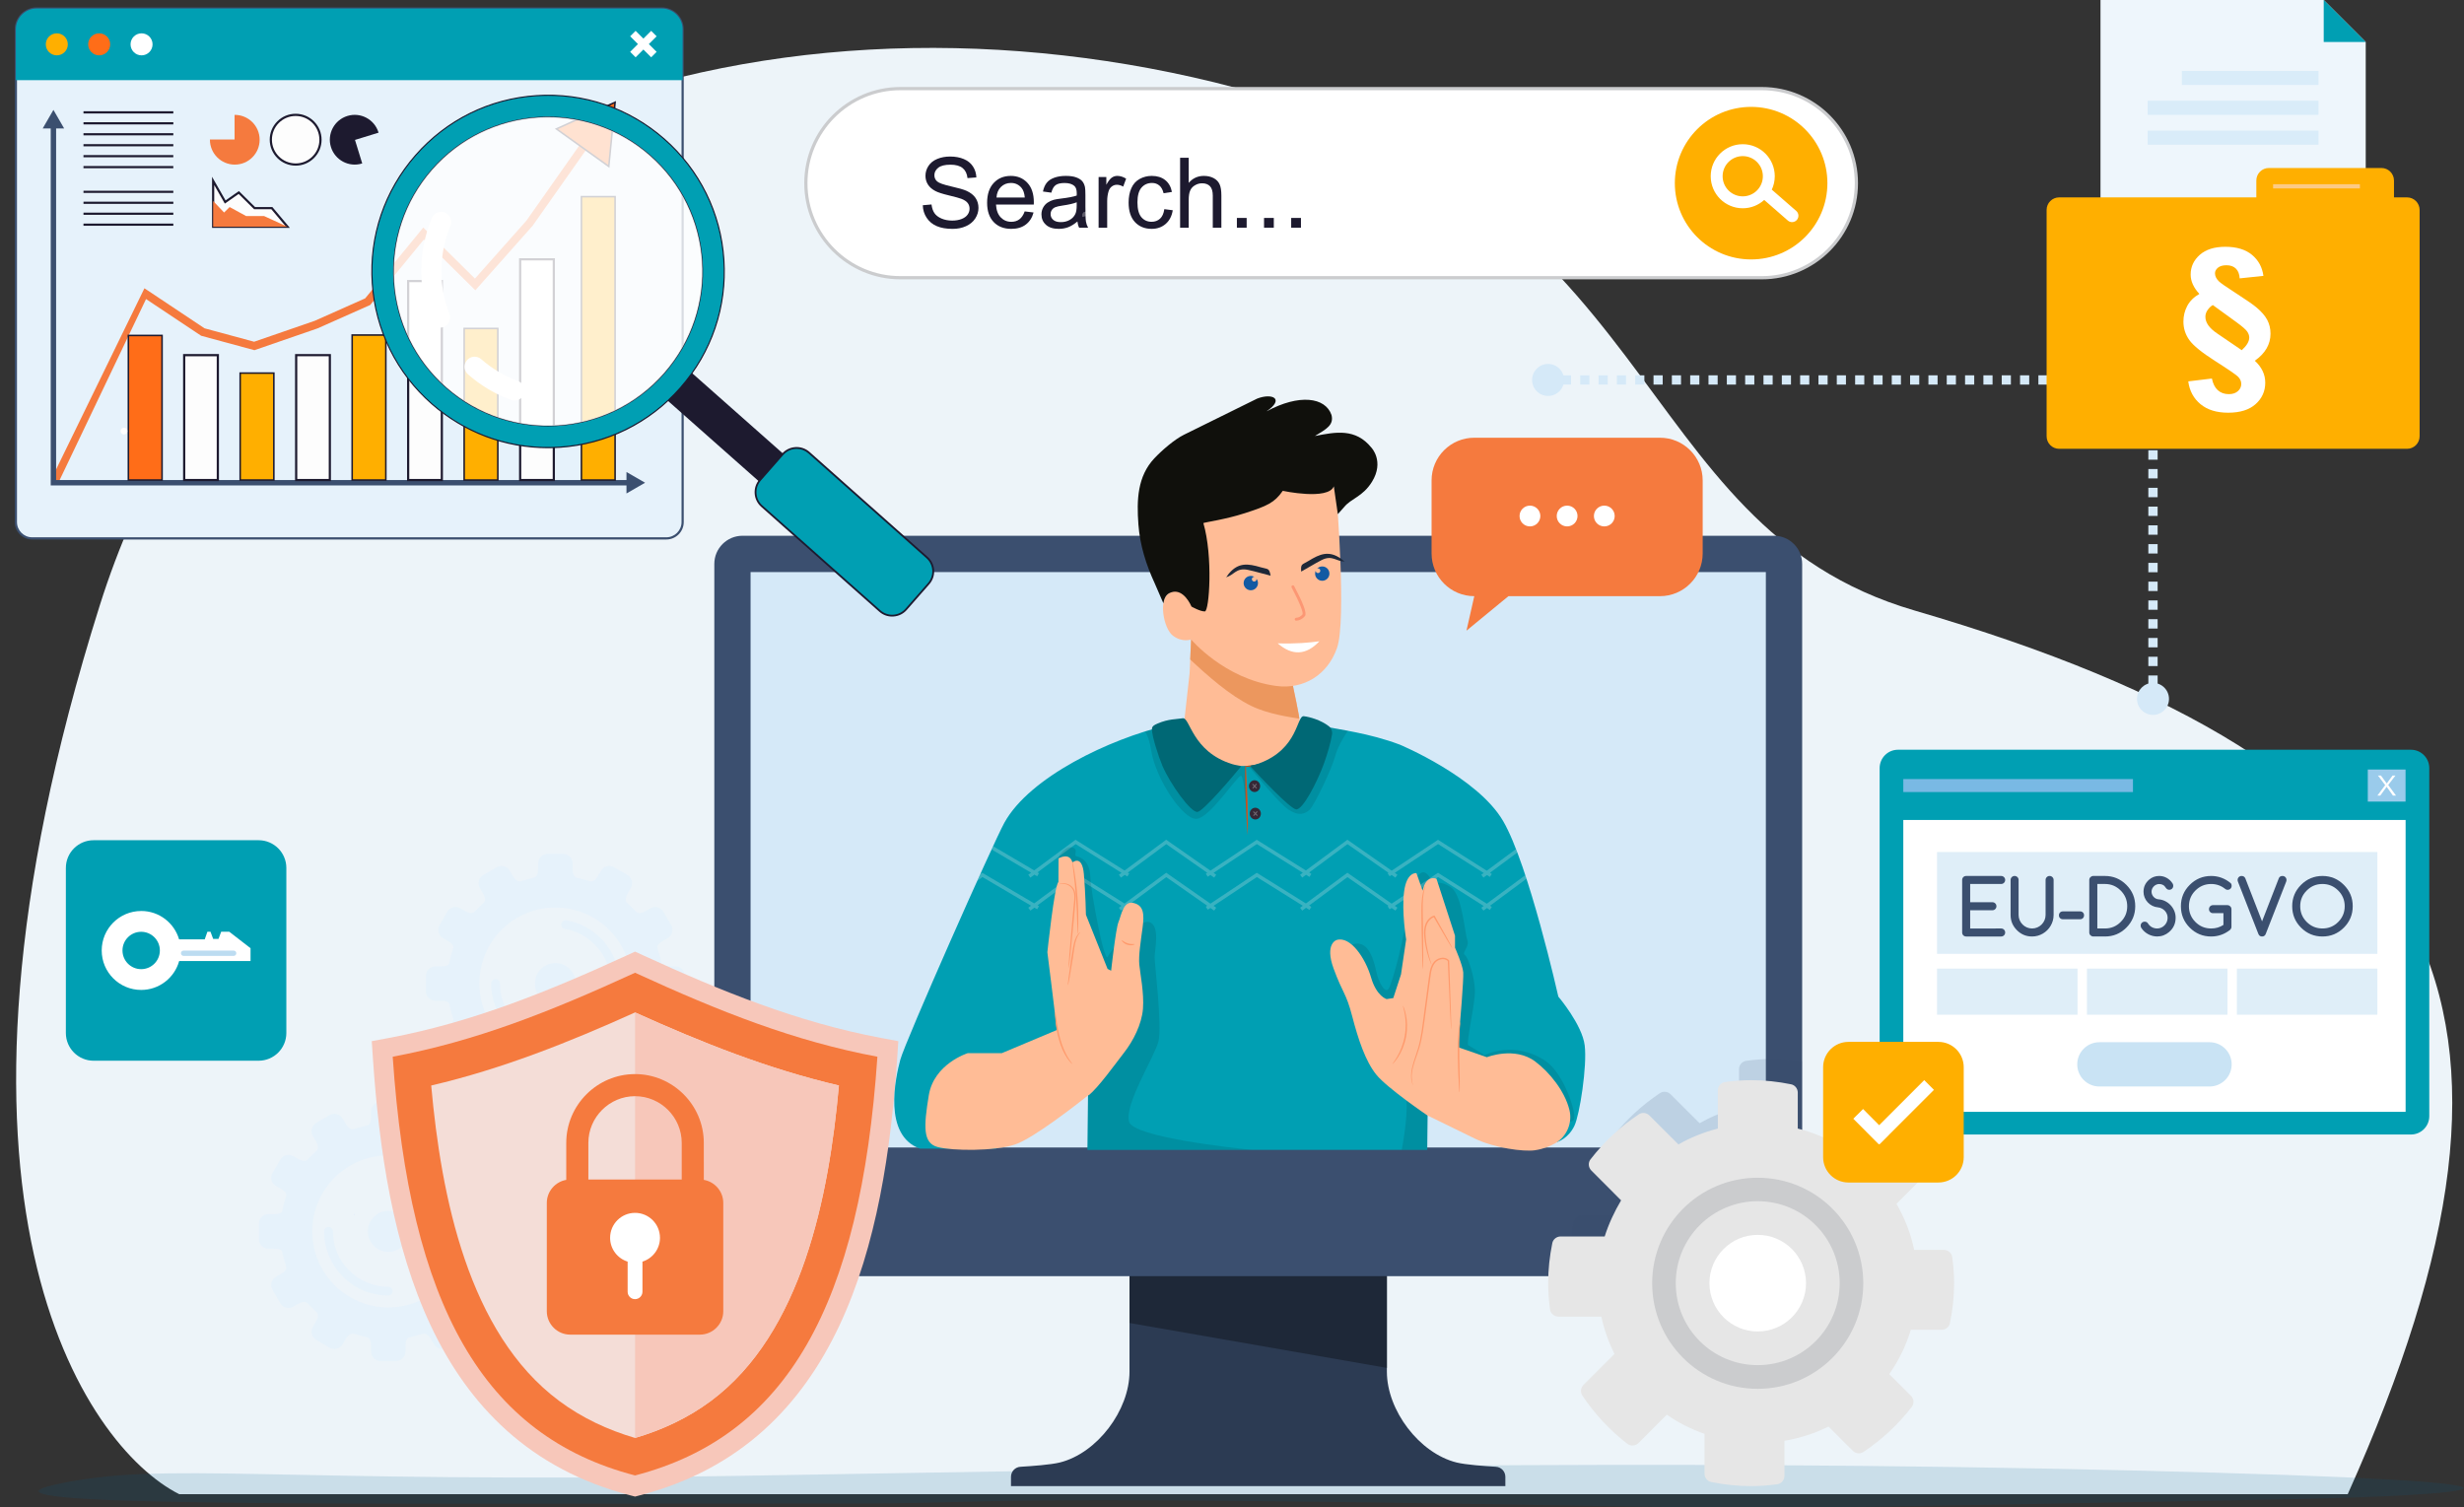 <?xml version="1.0" encoding="utf-8"?>
<!-- Generator: Adobe Illustrator 15.1.0, SVG Export Plug-In . SVG Version: 6.00 Build 0)  -->
<!DOCTYPE svg PUBLIC "-//W3C//DTD SVG 1.1//EN" "http://www.w3.org/Graphics/SVG/1.1/DTD/svg11.dtd">
<svg version="1.1"
	 id="svg70073" sodipodi:docname="main.svg" inkscape:version="1.0.2 (e86c870879, 2021-01-15)" xmlns:dc="http://purl.org/dc/elements/1.1/" xmlns:svg="http://www.w3.org/2000/svg" xmlns:rdf="http://www.w3.org/1999/02/22-rdf-syntax-ns#" xmlns:cc="http://creativecommons.org/ns#" xmlns:sodipodi="http://sodipodi.sourceforge.net/DTD/sodipodi-0.dtd" xmlns:inkscape="http://www.inkscape.org/namespaces/inkscape"
	 xmlns="http://www.w3.org/2000/svg" xmlns:xlink="http://www.w3.org/1999/xlink" x="0px" y="0px" width="333.054px"
	 height="203.762px" viewBox="0 0 333.054 203.762" enable-background="new 0 0 333.054 203.762" xml:space="preserve">
<rect x="0" y="0" width="333.054" height="203.762" fill="#333333" stroke="none"/>
<sodipodi:namedview  inkscape:document-rotation="0" inkscape:window-maximized="0" id="base" inkscape:cy="489.93036" inkscape:cx="-26.535529" inkscape:zoom="0.35" fit-margin-left="0" fit-margin-top="0" borderopacity="1.0" showgrid="false" bordercolor="#666666" pagecolor="#ffffff" fit-margin-bottom="0" inkscape:window-x="2170" inkscape:window-width="1212" fit-margin-right="0" inkscape:window-y="1165" inkscape:window-height="864" inkscape:pageshadow="2" inkscape:pageopacity="0.0" inkscape:document-units="mm" inkscape:current-layer="layer1">
	</sodipodi:namedview>
<path id="polygon391" opacity="0.15" enable-background="new    " d="M547.962,178.488L547.962,178.488L547.962,178.488z"/>
<g>
	<path id="path17" fill="#EDF4F9" d="M24.225,201.963h293.113c29.808-66.409,13.437-98.429-58.53-119.436
		c-39.6-11.56-33.059-56.361-94.657-71.399C102.55-3.911,33.947,16.961,13.484,81.834
		C-11.818,162.052,11.465,195.547,24.225,201.963z"/>
	<path id="path15906" opacity="0.15" fill="#005D92" enable-background="new    " d="M113.441,203.235
		c-65.219-0.033-120.615,0.602-105.778-2.611c14.838-3.216,28.333-0.066,92.505-1.143c64.177-1.075,122.274-2.311,187.909-0.724
		c65.635,1.588,47.787,3.421,18.984,3.937c-52.941,0.949-62.33,1.361-93.025,0.838c-89.834-1.524-75.211-0.278-100.595-0.293
		V203.235z"/>
	<path id="path15908" fill="#2C3B53" d="M202.202,198.26c-1.549-0.092-4.104-0.278-5.321-0.58
		c-5.048-1.255-9.418-7.065-9.418-12.267v-30.318h-34.791v30.318c0,5.201-4.369,11.012-9.417,12.267
		c-1.213,0.302-3.769,0.488-5.322,0.58c-0.721,0.041-1.279,0.638-1.279,1.358v1.258h66.823v-1.258c0-0.721-0.559-1.317-1.278-1.358
		H202.202z"/>
	<polygon id="polygon15910" fill="#1E2838" points="187.462,184.894 187.462,155.098 152.672,155.098 152.672,178.824 	"/>
	<path id="path15914" fill="#3B4F6F" d="M100.351,72.417h139.438c2.1,0,3.805,1.707,3.805,3.806v92.472
		c0,2.1-1.705,3.802-3.801,3.802H100.355c-2.1,0-3.802-1.707-3.802-3.802V76.223c0-2.1,1.706-3.806,3.806-3.806H100.351z"/>
	<rect id="rect15916" x="101.453" y="77.326" fill="#D5E9F8" width="137.234" height="77.776"/>
	<path id="polygon15920" fill="#2A2A3B" d="M177.685,148.092h0.1H177.685z"/>
	<rect id="rect15942" x="209.251" y="50.73" fill="#E9F4FC" width="0.627" height="1.254"/>
	<path id="path15944" fill="#D5E9F8" d="M289.149,51.984h-1.239V50.73h1.239V51.984z M286.671,51.984h-1.239V50.73h1.239V51.984z
		 M284.193,51.984h-1.238V50.73h1.238V51.984z M281.715,51.984h-1.239V50.73h1.239V51.984z M279.238,51.984h-1.239V50.73h1.239
		V51.984z M276.763,51.984h-1.238V50.73h1.238V51.984z M274.286,51.984h-1.239V50.73h1.239V51.984z M271.808,51.984h-1.239V50.73
		h1.239V51.984z M269.33,51.984h-1.238V50.73h1.238V51.984z M266.852,51.984h-1.239V50.73h1.239V51.984z M264.378,51.984h-1.24
		V50.73h1.24V51.984z M261.9,51.984h-1.239V50.73h1.239V51.984z M259.421,51.984h-1.238V50.73h1.238V51.984z M256.945,51.984h-1.24
		V50.73h1.24V51.984z M254.466,51.984h-1.239V50.73h1.239V51.984z M251.992,51.984h-1.238V50.73h1.238V51.984z M249.514,51.984
		h-1.239V50.73h1.239V51.984z M247.037,51.984h-1.239V50.73h1.239V51.984z M244.558,51.984h-1.238V50.73h1.238V51.984z
		 M242.083,51.984h-1.238V50.73h1.238V51.984z M239.607,51.984h-1.24V50.73h1.24V51.984z M237.128,51.984h-1.238V50.73h1.238V51.984
		z M234.65,51.984h-1.238V50.73h1.238V51.984z M232.173,51.984h-1.24V50.73h1.24V51.984z M229.699,51.984h-1.239V50.73h1.239V51.984
		z M227.22,51.984h-1.238V50.73h1.238V51.984z M224.743,51.984h-1.239V50.73h1.239V51.984z M222.265,51.984h-1.239V50.73h1.239
		V51.984z M219.787,51.984h-1.238V50.73h1.238V51.984z M217.313,51.984h-1.239V50.73h1.239V51.984z M214.835,51.984h-1.24V50.73
		h1.24V51.984z M212.357,51.984h-1.238V50.73h1.238V51.984z"/>
	<rect id="rect15946" x="290.388" y="50.73" fill="#E9F4FC" width="1.254" height="1.254"/>
	<path id="path15948" fill="#D5E9F8" d="M291.642,92.572h-1.254v-1.269h1.254V92.572z M291.642,90.035h-1.254v-1.269h1.254V90.035z
		 M291.642,87.498h-1.254v-1.269h1.254V87.498z M291.642,84.961h-1.254v-1.269h1.254V84.961z M291.642,82.424h-1.254v-1.269h1.254
		V82.424z M291.642,79.886h-1.254v-1.269h1.254V79.886z M291.642,77.352h-1.254v-1.269h1.254V77.352z M291.642,74.815h-1.254v-1.269
		h1.254V74.815z M291.642,72.278h-1.254V71.01h1.254V72.278z M291.642,69.741h-1.254v-1.269h1.254V69.741z M291.642,67.204h-1.254
		v-1.269h1.254V67.204z M291.642,64.667h-1.254v-1.269h1.254V64.667z M291.642,62.13h-1.254v-1.27h1.254V62.13z M291.642,59.595
		h-1.254v-1.269h1.254V59.595z M291.642,57.058h-1.254V55.79h1.254V57.058z M291.642,54.521h-1.254v-1.269h1.254V54.521z"/>
	<rect id="rect15950" x="290.384" y="93.841" fill="#E9F4FC" width="1.254" height="0.627"/>
	<path id="path15954" fill="#D5E9F8" d="M211.415,51.357c0,1.194-0.968,2.162-2.163,2.162c-1.193,0-2.162-0.968-2.162-2.162
		s0.969-2.163,2.162-2.163C210.447,49.194,211.415,50.163,211.415,51.357z"/>
	<circle id="circle15956" fill="#D5E9F8" cx="291.015" cy="94.468" r="2.163"/>
	<polygon id="polygon16066" fill="#EEF6FC" points="314.093,0 283.919,0 283.919,38.978 319.771,38.978 319.771,5.677 	"/>
	<polygon id="polygon16068" fill="#009FB3" points="314.093,5.677 319.771,5.677 314.093,0 	"/>
	<rect id="rect16072" x="294.916" y="9.58" fill="#D9ECF9" width="18.472" height="1.905"/>
	<rect id="rect16074" x="290.298" y="13.619" fill="#D9ECF9" width="23.089" height="1.905"/>
	<rect id="rect16076" x="290.298" y="17.654" fill="#D9ECF9" width="23.089" height="1.905"/>
	<path id="rect16082" fill="#FFAF00" d="M278.332,26.68h47.024c0.938,0,1.698,0.759,1.698,1.697v30.59
		c0,0.938-0.761,1.697-1.698,1.697h-47.024c-0.937,0-1.696-0.759-1.696-1.697v-30.59C276.635,27.439,277.395,26.68,278.332,26.68z"
		/>
	<path id="path16084" fill="#FFAF00" d="M323.59,31.899c0,0.938-0.759,1.697-1.697,1.697h-16.909v-9.192
		c0-0.938,0.759-1.697,1.697-1.697h15.212c0.938,0,1.697,0.763,1.697,1.697V31.899z"/>
	<rect id="rect16088" x="307.25" y="24.899" fill="#FCCA85" width="11.734" height="0.571"/>
	<path id="path16142" fill="none" d="M106.995,121.209c-1.725,0-3.387,0.264-4.952,0.75c-1.565,0.489-3.031,1.201-4.362,2.099
		c-0.441,0.301-0.872,0.62-1.284,0.961c-3.706,3.061-6.072,7.689-6.072,12.857v8.587h21.552V121.94
		c-0.76-0.234-1.547-0.416-2.348-0.538C108.701,121.276,107.855,121.209,106.995,121.209L106.995,121.209z"/>
	<path id="rect16216" fill="#009FB3" d="M12.649,113.571h22.309c2.069,0,3.747,1.678,3.747,3.747v22.309
		c0,2.068-1.677,3.746-3.747,3.746H12.649c-2.069,0-3.746-1.678-3.746-3.746v-22.309C8.903,115.249,10.58,113.571,12.649,113.571z"
		/>
	<path id="path16314" fill="none" d="M113.583,146.467v-8.584c0-2.125-0.404-4.154-1.131-6.023c-0.115-0.29-0.234-0.579-0.364-0.861
		c-0.067-0.145-0.137-0.289-0.208-0.43v15.902h1.703V146.467z"/>
	<path id="path16328" fill="none" d="M92.079,175.122l-1.024,8.275c-0.33,2.682,1.758,5.045,4.458,5.045l0,0
		c2.701,0,4.792-2.366,4.459-5.045l-1.024-8.275c1.903-1.165,3.19-3.246,3.19-5.643c0-3.765-3.146-6.795-6.951-6.613
		c-3.498,0.167-6.317,3.142-6.303,6.644c0.008,2.385,1.291,4.455,3.19,5.616L92.079,175.122z"/>
	<path id="path16334" opacity="0.15" fill="#3B4F6F" enable-background="new    " d="M243.589,172.047v-28.596
		c-1.316-0.204-2.659-0.315-4.031-0.315c-1.198,0-2.371,0.097-3.524,0.252c-0.56,0.078-0.976,0.567-0.976,1.135v5.152
		c-1.888,0.486-3.68,1.206-5.322,2.148l-3.926-3.917c-0.381-0.383-0.986-0.453-1.438-0.152c-2.493,1.662-4.696,3.717-6.524,6.083
		c-0.35,0.453-0.293,1.099,0.107,1.503l4.027,4.039c-0.912,1.543-1.668,3.161-2.218,4.882h-5.957c-0.538,0-1.017,0.375-1.124,0.901
		c-0.355,1.751-0.561,3.554-0.561,5.408c0,1.206,0.097,2.389,0.256,3.55c0.078,0.561,0.568,0.976,1.136,0.976h5.798
		c0.025,0.119,0.059,0.237,0.089,0.356h20.784c1.881,0,3.404-1.524,3.404-3.409V172.047z"/>
	<path id="path16336" fill="#E6E6E6" d="M262.738,168.945h-3.998c-0.468-2.222-1.291-4.31-2.396-6.235l3.016-3.012
		c0.382-0.382,0.456-0.99,0.156-1.439c-1.662-2.492-3.714-4.696-6.076-6.524c-0.449-0.349-1.099-0.293-1.499,0.107l-3.138,3.119
		c-1.785-1.083-3.725-1.898-5.803-2.418v-4.859c0-0.542-0.374-1.017-0.904-1.124c-1.747-0.356-3.55-0.557-5.4-0.557
		c-1.199,0-2.371,0.097-3.524,0.252c-0.561,0.078-0.976,0.568-0.976,1.136v5.152c-1.889,0.485-3.68,1.205-5.323,2.147l-3.925-3.917
		c-0.382-0.382-0.986-0.452-1.439-0.152c-2.492,1.662-4.695,3.717-6.524,6.084c-0.349,0.452-0.293,1.098,0.107,1.502l4.028,4.04
		c-0.912,1.543-1.669,3.16-2.218,4.881h-5.958c-0.537,0-1.016,0.375-1.123,0.901c-0.356,1.751-0.561,3.554-0.561,5.408
		c0,1.206,0.096,2.39,0.256,3.55c0.078,0.561,0.568,0.976,1.135,0.976h5.799c0.381,1.767,0.986,3.454,1.772,5.049l-4.185,4.185
		c-0.382,0.382-0.452,0.99-0.152,1.439c1.662,2.492,3.718,4.695,6.088,6.524c0.453,0.349,1.098,0.293,1.502-0.111l3.828-3.835
		c1.551,1.102,3.283,1.954,5.094,2.596v5.383c0,0.542,0.374,1.017,0.904,1.124c1.748,0.356,3.547,0.557,5.397,0.557
		c1.198,0,2.374-0.097,3.527-0.253c0.561-0.077,0.976-0.567,0.976-1.135v-4.744c2.111-0.342,4.113-1.013,5.954-1.918l3.286,3.279
		c0.383,0.382,0.99,0.452,1.439,0.152c2.496-1.662,4.703-3.721,6.532-6.091c0.349-0.453,0.293-1.099-0.111-1.503l-2.931-2.927
		c1.266-1.813,2.256-3.816,2.912-5.99h4.166c0.541,0,1.016-0.375,1.123-0.905c0.356-1.747,0.561-3.55,0.561-5.404
		c0-1.195-0.096-2.367-0.252-3.517c-0.078-0.561-0.568-0.976-1.135-0.976L262.738,168.945z M237.588,182.459
		c-5.571,0-9.964-5.056-8.829-10.854c0.664-3.401,3.38-6.169,6.763-6.922c5.857-1.302,11.08,3.104,11.08,8.754
		c0,4.993-4.047,9.021-9.011,9.021H237.588z"/>
	<path id="path16338" fill="#CBCCCE" d="M237.588,159.19c-7.879,0-14.267,6.387-14.267,14.266s6.388,14.267,14.267,14.267
		c7.878,0,14.267-6.388,14.267-14.267S245.467,159.19,237.588,159.19z M237.584,182.459c-4.975,0-9.007-4.028-9.007-9.021
		c0-4.992,4.032-8.984,9.007-8.984c4.974,0,9.011,4.011,9.011,8.984C246.595,178.412,242.547,182.459,237.584,182.459z"/>
	<path id="path16342" fill="#E6E6E6" d="M248.667,173.441c0,6.121-4.959,11.08-11.079,11.08s-11.08-4.959-11.08-11.08
		c0-6.12,4.96-11.08,11.08-11.08S248.667,167.321,248.667,173.441z"/>
	<path id="path16344" fill="#FFFFFF" d="M244.117,173.441c0,3.605-2.923,6.528-6.528,6.528c-3.606,0-6.528-2.923-6.528-6.528
		s2.922-6.528,6.528-6.528C241.194,166.913,244.117,169.836,244.117,173.441z"/>
	<path id="path16352" fill="#FFFFFF" d="M19.082,123.137c-2.945,0-5.334,2.39-5.334,5.335s2.389,5.334,5.334,5.334
		c2.448,0,4.507-1.651,5.134-3.902h9.648v-1.74l-2.871-2.222h-1.098l-0.36,0.961h-0.723l-0.36-0.961h-0.419l-0.36,1.023h-3.468
		c-0.649-2.214-2.693-3.831-5.115-3.831L19.082,123.137z M19.082,130.998c-1.395,0-2.526-1.131-2.526-2.525
		c0-1.396,1.131-2.526,2.526-2.526c1.395,0,2.526,1.131,2.526,2.526C21.607,129.867,20.476,130.998,19.082,130.998z"/>
	<path id="path16354" fill="#BCDCF1" d="M31.942,128.846c0,0.2-0.164,0.36-0.36,0.36h-6.766c-0.2,0-0.36-0.163-0.36-0.36
		c0-0.196,0.16-0.359,0.36-0.359h6.766C31.782,128.487,31.942,128.646,31.942,128.846z"/>
	<g>
		<path id="path6" fill="#E6F2FB" d="M67.136,117.219l-1.811,1.054c-0.611,0.355-0.819,1.145-0.464,1.755l0.399,0.688
			c0.472,0.811,0.267,1.177,0.12,1.308c-0.403,0.36-0.776,0.752-1.151,1.142c-0.11,0.115-0.46,0.507-1.38-0.028l-0.631-0.367
			c-0.611-0.354-1.4-0.146-1.756,0.466l-1.053,1.81c-0.354,0.611-0.146,1.4,0.464,1.755l0.625,0.363
			c0.863,0.502,0.841,0.76,0.731,1.127c-0.149,0.502-0.311,1.005-0.42,1.524c-0.098,0.464-0.054,0.794-1.228,0.794h-0.72
			c-0.707,0-1.284,0.577-1.284,1.284v2.094c0,0.708,0.577,1.284,1.284,1.284h0.72c1.174,0,1.13,0.33,1.228,0.794
			c0.11,0.52,0.271,1.022,0.42,1.524c0.11,0.367,0.132,0.624-0.731,1.127l-0.625,0.363c-0.61,0.354-0.818,1.144-0.464,1.755
			l1.053,1.81c0.355,0.611,1.145,0.82,1.756,0.466l0.631-0.366c0.92-0.535,1.27-0.146,1.38-0.03
			c0.375,0.391,0.749,0.781,1.151,1.143c0.146,0.132,0.352,0.497-0.12,1.308l-0.399,0.688c-0.355,0.609-0.146,1.399,0.464,1.755
			l1.811,1.052c0.61,0.355,1.4,0.147,1.755-0.463l0.398-0.685c0.478-0.823,0.949-0.792,1.148-0.729
			c0.578,0.185,1.111,0.303,1.707,0.458c0.218,0.058,0.591,0.214,0.591,1.196v0.732c0,0.709,0.577,1.285,1.284,1.285h2.094
			c0.708,0,1.285-0.576,1.285-1.285v-0.732c0-0.982,0.373-1.139,0.59-1.196c0.596-0.155,1.129-0.273,1.706-0.458
			c0.199-0.063,0.67-0.096,1.149,0.729l0.399,0.685c0.355,0.61,1.145,0.818,1.755,0.463l1.811-1.052
			c0.61-0.355,0.82-1.146,0.464-1.755l-0.399-0.688c-0.472-0.811-0.266-1.176-0.119-1.308c0.403-0.361,0.776-0.752,1.151-1.143
			c0.109-0.115,0.459-0.505,1.38,0.03l0.631,0.366c0.61,0.354,1.4,0.146,1.755-0.466l1.053-1.81c0.355-0.612,0.146-1.4-0.464-1.755
			l-0.625-0.363c-0.863-0.502-0.841-0.76-0.731-1.127c0.149-0.502,0.311-1.005,0.42-1.524c0.098-0.464,0.054-0.794,1.229-0.794
			h0.719c0.708,0,1.284-0.576,1.284-1.284v-2.094c0-0.708-0.576-1.284-1.284-1.284h-0.719c-1.174,0-1.13-0.33-1.229-0.794
			c-0.11-0.52-0.271-1.022-0.42-1.524c-0.11-0.367-0.132-0.625,0.731-1.127l0.625-0.363c0.611-0.354,0.819-1.144,0.464-1.755
			l-1.053-1.81c-0.355-0.611-1.146-0.82-1.755-0.466l-0.631,0.367c-0.921,0.535-1.271,0.144-1.38,0.028
			c-0.375-0.39-0.749-0.781-1.151-1.142c-0.146-0.131-0.353-0.497,0.119-1.308l0.399-0.688c0.356-0.61,0.146-1.399-0.464-1.755
			l-1.811-1.054c-0.61-0.354-1.399-0.146-1.755,0.465l-0.399,0.685c-0.479,0.823-0.95,0.791-1.149,0.729
			c-0.577-0.185-1.11-0.303-1.706-0.459c-0.217-0.057-0.59-0.215-0.59-1.196v-0.733c0-0.708-0.577-1.284-1.285-1.284h-2.094
			c-0.707,0-1.284,0.576-1.284,1.284v0.733c0,0.981-0.373,1.14-0.591,1.196c-0.596,0.156-1.129,0.274-1.707,0.459
			c-0.199,0.063-0.67,0.095-1.148-0.729l-0.398-0.685C68.536,117.072,67.746,116.864,67.136,117.219z M75.067,130.173
			c1.527,0,2.765,1.239,2.765,2.767c0,1.526-1.238,2.766-2.765,2.766c-1.527,0-2.766-1.239-2.766-2.766
			C72.301,131.412,73.539,130.173,75.067,130.173z M66.396,132.939c0-0.328,0.265-0.592,0.592-0.592
			c0.327,0,0.591,0.264,0.591,0.592c0,2.066,0.838,3.938,2.193,5.293c1.354,1.354,3.226,2.193,5.294,2.193
			c0.326,0,0.591,0.263,0.591,0.591c0,0.327-0.265,0.592-0.591,0.592c-2.395,0-4.562-0.97-6.131-2.538
			C67.367,137.5,66.396,135.333,66.396,132.939z M83.622,131.543c0.051,0.319-0.169,0.624-0.49,0.673
			c-0.322,0.052-0.624-0.167-0.675-0.489c-0.254-1.567-0.998-2.973-2.067-4.056c-1.073-1.081-2.473-1.839-4.039-2.109
			c-0.322-0.056-0.538-0.36-0.483-0.684c0.054-0.32,0.36-0.537,0.682-0.482c1.813,0.313,3.435,1.19,4.675,2.443
			S83.327,129.72,83.622,131.543L83.622,131.543L83.622,131.543z M75.067,122.666c5.672,0,10.272,4.6,10.272,10.273
			c0,5.672-4.6,10.272-10.272,10.272c-5.674,0-10.273-4.601-10.273-10.272C64.794,127.265,69.393,122.665,75.067,122.666
			L75.067,122.666z"/>
		<path id="path10" fill="#E6F2FB" d="M44.556,150.723l-1.811,1.053c-0.611,0.356-0.82,1.146-0.464,1.756l0.399,0.686
			c0.472,0.813,0.266,1.18,0.12,1.31c-0.403,0.361-0.776,0.752-1.151,1.144c-0.11,0.114-0.46,0.505-1.381-0.031l-0.631-0.365
			c-0.61-0.356-1.4-0.146-1.755,0.465l-1.053,1.81c-0.356,0.61-0.146,1.399,0.464,1.756l0.625,0.362
			c0.863,0.502,0.841,0.76,0.731,1.126c-0.15,0.503-0.312,1.004-0.421,1.525c-0.099,0.464-0.054,0.794-1.228,0.794h-0.72
			c-0.707,0-1.284,0.575-1.284,1.284v2.095c0,0.707,0.577,1.283,1.284,1.283h0.72c1.174,0,1.129,0.331,1.228,0.795
			c0.109,0.519,0.271,1.021,0.421,1.524c0.11,0.366,0.131,0.624-0.731,1.126l-0.625,0.363c-0.61,0.354-0.82,1.144-0.464,1.755
			l1.053,1.811c0.355,0.611,1.145,0.818,1.755,0.465l0.631-0.367c0.921-0.535,1.271-0.145,1.381-0.028
			c0.375,0.388,0.748,0.78,1.151,1.142c0.146,0.132,0.353,0.497-0.12,1.309l-0.399,0.688c-0.356,0.609-0.147,1.399,0.464,1.754
			l1.811,1.054c0.611,0.354,1.399,0.146,1.755-0.465l0.398-0.684c0.479-0.823,0.95-0.792,1.149-0.729
			c0.577,0.184,1.11,0.303,1.707,0.458c0.217,0.057,0.59,0.215,0.59,1.195v0.734c0,0.708,0.577,1.285,1.284,1.285h2.093
			c0.708,0,1.285-0.577,1.285-1.285v-0.734c0-0.98,0.373-1.139,0.59-1.195c0.596-0.155,1.129-0.274,1.707-0.458
			c0.199-0.063,0.67-0.095,1.148,0.729l0.399,0.684c0.355,0.61,1.144,0.819,1.755,0.465l1.811-1.054
			c0.61-0.354,0.819-1.145,0.465-1.754l-0.4-0.688c-0.471-0.812-0.266-1.177-0.119-1.309c0.402-0.361,0.776-0.754,1.151-1.142
			c0.11-0.116,0.46-0.507,1.38,0.028l0.631,0.367c0.61,0.354,1.399,0.146,1.755-0.465l1.053-1.811
			c0.354-0.611,0.146-1.4-0.465-1.755l-0.626-0.363c-0.863-0.502-0.841-0.76-0.73-1.126c0.15-0.503,0.312-1.006,0.42-1.524
			c0.098-0.464,0.054-0.795,1.228-0.795h0.719c0.708,0,1.284-0.576,1.284-1.283v-2.095c0-0.709-0.577-1.284-1.284-1.284h-0.719
			c-1.174,0-1.13-0.33-1.228-0.794c-0.109-0.521-0.271-1.022-0.42-1.525c-0.11-0.366-0.132-0.624,0.73-1.126l0.626-0.362
			c0.61-0.356,0.819-1.146,0.465-1.756l-1.053-1.81c-0.356-0.611-1.145-0.821-1.755-0.465l-0.631,0.365
			c-0.92,0.536-1.271,0.146-1.38,0.031c-0.375-0.392-0.749-0.782-1.151-1.144c-0.146-0.13-0.352-0.497,0.119-1.31l0.4-0.686
			c0.354-0.61,0.146-1.399-0.465-1.756l-1.811-1.053c-0.611-0.355-1.4-0.146-1.755,0.464l-0.399,0.687
			c-0.478,0.822-0.949,0.791-1.148,0.727c-0.578-0.184-1.111-0.302-1.707-0.458c-0.217-0.057-0.59-0.216-0.59-1.195v-0.735
			c0-0.706-0.576-1.283-1.285-1.283H51.44c-0.707,0-1.284,0.577-1.284,1.283v0.735c0,0.979-0.373,1.139-0.59,1.195
			c-0.596,0.156-1.129,0.274-1.707,0.458c-0.199,0.064-0.671,0.096-1.149-0.727l-0.398-0.687
			C45.956,150.577,45.167,150.368,44.556,150.723L44.556,150.723z M52.486,163.677c1.528,0,2.767,1.238,2.767,2.766
			s-1.239,2.766-2.767,2.766c-1.527,0-2.765-1.238-2.765-2.766S50.959,163.677,52.486,163.677z M43.817,166.443
			c0-0.327,0.265-0.593,0.592-0.593c0.328,0,0.591,0.266,0.591,0.593c0,2.067,0.838,3.938,2.193,5.292
			c1.355,1.356,3.227,2.194,5.293,2.194c0.327,0,0.592,0.265,0.592,0.591c0,0.327-0.265,0.592-0.592,0.592
			c-2.393,0-4.561-0.969-6.13-2.538S43.817,168.838,43.817,166.443z M61.042,165.047c0.051,0.321-0.168,0.625-0.491,0.675
			c-0.321,0.052-0.623-0.169-0.674-0.49c-0.254-1.567-0.998-2.974-2.068-4.055c-1.072-1.082-2.472-1.84-4.038-2.11
			c-0.322-0.056-0.539-0.36-0.483-0.683c0.055-0.321,0.36-0.537,0.682-0.481c1.814,0.312,3.435,1.188,4.676,2.441
			C59.887,161.596,60.748,163.226,61.042,165.047L61.042,165.047L61.042,165.047z M52.486,156.17
			c5.674,0,10.274,4.601,10.274,10.273s-4.6,10.273-10.274,10.273c-5.673,0-10.272-4.602-10.272-10.273
			C42.214,160.77,46.813,156.17,52.486,156.17z"/>
		<path id="path14" fill="#F7C7BA" d="M121.266,143.105c-1.672,24.639-7.602,51.943-34.754,59.006l-0.673,0.177l-0.675-0.177
			c-27.15-7.063-33.081-34.367-34.754-59.006l-0.161-2.374l2.339-0.438c11.322-2.122,21.705-6.365,32.134-11.153l1.117-0.513
			l1.116,0.513c10.429,4.788,20.812,9.031,32.134,11.153l2.338,0.438L121.266,143.105L121.266,143.105z"/>
		<path id="path16" fill="#F57A3E" d="M118.596,142.834c-11.189-2.098-21.17-6.031-32.757-11.352
			c-11.588,5.32-21.568,9.254-32.757,11.352c2.284,33.651,12.263,51.267,32.757,56.598
			C106.332,194.1,116.311,176.485,118.596,142.834L118.596,142.834z"/>
		<path id="path18" fill="#F4DDD7" d="M113.393,146.725c-9.582-2.243-18.557-5.814-27.554-9.878
			c-8.998,4.063-17.973,7.635-27.554,9.878c1.346,14.969,4.994,33.475,17.292,42.628c3.106,2.313,6.573,3.925,10.262,5.012
			c3.689-1.087,7.155-2.698,10.261-5.012C108.397,180.2,112.046,161.694,113.393,146.725L113.393,146.725z"/>
		<path id="path20" fill="#F7C7BA" d="M113.393,146.725c-9.581-2.243-18.557-5.814-27.554-9.878v57.518
			c3.689-1.087,7.155-2.699,10.261-5.012C108.397,180.2,112.045,161.694,113.393,146.725z"/>
		<path id="path22" fill="#F57A3E" d="M79.528,159.434h12.619v-4.955c0-1.734-0.71-3.313-1.854-4.457s-2.722-1.854-4.455-1.854
			c-1.734,0-3.311,0.71-4.455,1.854c-1.145,1.145-1.855,2.723-1.855,4.457V159.434z M95.134,159.434v0.045
			c1.488,0.255,2.63,1.56,2.63,3.118v14.638c0,1.738-1.423,3.162-3.162,3.162H77.073c-1.739,0-3.162-1.424-3.162-3.162v-14.638
			c0-1.559,1.142-2.863,2.629-3.118v-5c0-2.56,1.046-4.885,2.729-6.567c1.685-1.684,4.01-2.731,6.568-2.731
			c2.558,0,4.882,1.048,6.566,2.731c1.684,1.683,2.729,4.008,2.729,6.567L95.134,159.434L95.134,159.434z"/>
		<path id="path24" fill="#FFFFFF" d="M85.838,163.938c1.862,0,3.37,1.51,3.37,3.372c0,1.511-0.996,2.792-2.369,3.218v4.073
			c0,0.551-0.45,1.002-1.001,1.002l0,0c-0.551,0-1.002-0.451-1.002-1.002v-4.073c-1.372-0.426-2.369-1.707-2.369-3.218
			C82.467,165.448,83.976,163.938,85.838,163.938L85.838,163.938z"/>
		<path id="path118" fill="#A4D0FC" d="M47.925,164.092c-0.01,0-0.018,0.027-0.017,0.062s0.011,0.062,0.021,0.061
			c0.011,0,0.018-0.028,0.017-0.062C47.946,164.118,47.937,164.091,47.925,164.092L47.925,164.092z"/>
	</g>
	<g>
		<path fill="#FFFFFF" d="M305.941,37.288l-3.209,0.338c-0.031-0.575-0.2-1.015-0.508-1.318c-0.307-0.303-0.732-0.455-1.277-0.455
			c-0.506,0-0.891,0.111-1.155,0.333s-0.396,0.473-0.396,0.753c0,0.381,0.179,0.747,0.536,1.097
			c0.241,0.233,1.039,0.786,2.393,1.657c1.354,0.872,2.248,1.494,2.684,1.867c0.677,0.568,1.161,1.13,1.453,1.686
			c0.291,0.556,0.438,1.172,0.438,1.849c0,0.724-0.178,1.391-0.531,2.001c-0.354,0.611-0.885,1.165-1.593,1.663
			c0.475,0.436,0.828,0.9,1.062,1.394c0.233,0.494,0.351,1.017,0.351,1.569c0,1.151-0.432,2.116-1.295,2.894
			c-0.864,0.778-2.104,1.167-3.723,1.167c-1.556,0-2.801-0.385-3.734-1.155c-0.933-0.771-1.485-1.797-1.656-3.081l3.197-0.385
			c0.14,0.7,0.406,1.227,0.799,1.581s0.889,0.531,1.488,0.531c0.513,0,0.922-0.134,1.225-0.403c0.304-0.268,0.455-0.593,0.455-0.974
			c0-0.366-0.144-0.692-0.432-0.98c-0.296-0.288-1.332-0.998-3.109-2.13c-1.778-1.132-2.935-2.071-3.472-2.818
			c-0.536-0.747-0.805-1.583-0.805-2.508c0-0.762,0.175-1.47,0.524-2.124c0.351-0.654,0.895-1.19,1.634-1.61
			c-0.389-0.42-0.683-0.848-0.881-1.284c-0.198-0.436-0.298-0.879-0.298-1.33c0-1.05,0.41-1.939,1.231-2.666
			c0.82-0.728,1.974-1.091,3.46-1.091c1.524,0,2.725,0.364,3.6,1.091C305.27,35.174,305.786,36.121,305.941,37.288z M303.012,47.334
			c0.342-0.311,0.597-0.608,0.765-0.893c0.167-0.284,0.25-0.558,0.25-0.822c0-0.257-0.089-0.521-0.268-0.793
			c-0.18-0.272-0.67-0.7-1.471-1.284l-3.186-2.311c-0.265,0.156-0.498,0.377-0.7,0.666c-0.202,0.288-0.304,0.595-0.304,0.921
			c0,0.786,0.525,1.533,1.576,2.241L303.012,47.334z"/>
	</g>
	<g>
		<path id="rect16022" fill="#009FB3" d="M256.543,101.34h69.338c1.369,0,2.479,1.109,2.479,2.479v47.049
			c0,1.369-1.109,2.479-2.479,2.479h-69.338c-1.367,0-2.476-1.109-2.476-2.479v-47.049
			C254.068,102.449,255.176,101.34,256.543,101.34z"/>
		<rect id="rect16024" x="257.265" y="110.832" fill="#FFFFFF" width="67.896" height="39.452"/>
		<rect id="rect16028" x="320.051" y="104.014" fill="#9ACBEB" width="5.104" height="4.335"/>
		<path id="path16030" fill="#FFFFFF" d="M323.862,107.534h-0.415l-0.847-1.188l-0.86,1.188h-0.39l1.05-1.415l-0.979-1.292h0.406
			l0.782,1.071l0.789-1.071h0.39l-0.978,1.278l1.051,1.426V107.534z"/>
		<rect id="rect16034" x="257.265" y="105.304" fill="#79B9E4" width="31.043" height="1.753"/>
		<path id="path16040" fill="#C9E3F4" d="M298.658,146.858H283.77c-1.654,0-2.994-1.341-2.994-2.993l0,0
			c0-1.651,1.34-2.993,2.994-2.993h14.888c1.652,0,2.993,1.342,2.993,2.993l0,0C301.651,145.517,300.31,146.858,298.658,146.858z"/>
		<rect id="rect16044" x="261.823" y="115.163" fill="#DFEEF8" width="59.523" height="13.766"/>
		<rect id="rect16046" x="261.823" y="130.922" fill="#DFEEF8" width="18.992" height="6.233"/>
		<rect id="rect16048" x="282.09" y="130.922" fill="#DFEEF8" width="18.993" height="6.233"/>
		<rect id="rect16050" x="302.356" y="130.922" fill="#DFEEF8" width="18.99" height="6.233"/>
		<path id="rect16198" fill="#FFAF00" d="M249.854,140.827h12.154c1.892,0,3.425,1.533,3.425,3.425v12.158
			c0,1.892-1.533,3.425-3.425,3.425h-12.154c-1.893,0-3.426-1.533-3.426-3.425v-12.158
			C246.428,142.36,247.961,140.827,249.854,140.827z"/>
		<polygon id="polygon16200" fill="#FFFFFF" points="251.827,149.901 255.281,153.375 253.966,154.689 250.509,151.215 		"/>
		
			<rect id="rect16202" x="251.851" y="149.361" transform="matrix(-0.707 0.707 -0.707 -0.707 545.064 74.851)" fill="#FFFFFF" width="10.364" height="1.859"/>
		<g>
			<path fill="#3B4F6F" d="M270.493,125.499c0.149,0,0.277,0.053,0.384,0.158c0.105,0.105,0.158,0.233,0.158,0.384
				s-0.053,0.278-0.158,0.384c-0.106,0.105-0.234,0.158-0.384,0.158h-4.73c-0.078,0-0.15-0.014-0.215-0.041
				s-0.122-0.065-0.171-0.115c-0.05-0.049-0.088-0.106-0.115-0.171s-0.041-0.137-0.041-0.215v-7.098
				c0-0.075,0.014-0.146,0.041-0.213s0.065-0.124,0.115-0.174c0.049-0.049,0.106-0.088,0.171-0.115
				c0.064-0.026,0.137-0.04,0.215-0.04h4.73c0.149,0,0.277,0.053,0.384,0.158c0.105,0.105,0.158,0.233,0.158,0.384
				c0,0.149-0.053,0.277-0.158,0.383c-0.106,0.106-0.234,0.159-0.384,0.159h-4.188v2.465h3.007c0.15,0,0.278,0.053,0.384,0.158
				s0.158,0.233,0.158,0.384c0,0.149-0.053,0.277-0.158,0.384c-0.105,0.105-0.233,0.158-0.384,0.158h-3.007v2.465H270.493z"/>
			<path fill="#3B4F6F" d="M272.85,118.943v4.729c0,0.249,0.048,0.484,0.144,0.706c0.095,0.222,0.225,0.415,0.389,0.58
				c0.163,0.166,0.355,0.297,0.577,0.395c0.222,0.097,0.459,0.146,0.711,0.146c0.253,0,0.489-0.048,0.711-0.144
				c0.222-0.095,0.415-0.227,0.581-0.394c0.165-0.167,0.295-0.36,0.391-0.58s0.144-0.456,0.144-0.709v-4.729
				c0-0.15,0.053-0.278,0.158-0.384s0.233-0.158,0.384-0.158c0.149,0,0.277,0.053,0.384,0.158c0.105,0.105,0.158,0.233,0.158,0.384
				v4.729c0,0.267-0.035,0.522-0.104,0.768c-0.07,0.245-0.168,0.477-0.295,0.692c-0.126,0.217-0.277,0.414-0.455,0.591
				c-0.177,0.178-0.374,0.33-0.59,0.458c-0.217,0.128-0.449,0.227-0.696,0.297c-0.247,0.069-0.503,0.104-0.77,0.104
				c-0.805,0-1.488-0.284-2.051-0.854c-0.569-0.569-0.854-1.255-0.854-2.057v-4.729c0-0.15,0.053-0.278,0.158-0.384
				s0.233-0.158,0.384-0.158s0.278,0.053,0.384,0.158S272.85,118.793,272.85,118.943z"/>
			<path fill="#3B4F6F" d="M278.833,124.251c-0.153,0-0.28-0.05-0.381-0.15s-0.15-0.228-0.15-0.381c0-0.154,0.05-0.281,0.15-0.382
				s0.228-0.15,0.381-0.15h2.332c0.153,0,0.28,0.05,0.381,0.15s0.151,0.228,0.151,0.382c0,0.153-0.051,0.28-0.151,0.381
				s-0.228,0.15-0.381,0.15H278.833z"/>
			<path fill="#3B4F6F" d="M284.525,118.401c1.125,0,2.088,0.4,2.89,1.201c0.402,0.402,0.703,0.842,0.902,1.317
				s0.299,0.999,0.299,1.572c0,1.128-0.4,2.093-1.201,2.895c-0.798,0.798-1.761,1.196-2.89,1.196h-1.575
				c-0.075,0-0.146-0.015-0.212-0.044c-0.066-0.028-0.125-0.066-0.174-0.114c-0.05-0.048-0.089-0.105-0.118-0.172
				c-0.028-0.066-0.043-0.137-0.043-0.212v-7.098c0-0.075,0.015-0.146,0.043-0.213c0.029-0.066,0.068-0.123,0.118-0.171
				c0.049-0.048,0.107-0.086,0.174-0.115s0.137-0.043,0.212-0.043H284.525z M284.525,125.499c0.828,0,1.536-0.293,2.122-0.88
				c0.297-0.297,0.519-0.619,0.665-0.969s0.22-0.735,0.22-1.158c0-0.825-0.295-1.532-0.885-2.122s-1.297-0.885-2.122-0.885h-1.033
				v6.014H284.525z"/>
			<path fill="#3B4F6F" d="M289.454,125.447c-0.071-0.092-0.106-0.2-0.106-0.327c0-0.074,0.013-0.146,0.04-0.212
				s0.066-0.124,0.115-0.174c0.05-0.05,0.106-0.088,0.172-0.115c0.064-0.027,0.136-0.041,0.215-0.041
				c0.201,0,0.353,0.084,0.455,0.251c0.143,0.222,0.322,0.389,0.536,0.501c0.215,0.112,0.447,0.169,0.696,0.169
				c0.194,0,0.377-0.038,0.55-0.115c0.172-0.077,0.321-0.18,0.449-0.31c0.128-0.129,0.229-0.282,0.305-0.457
				c0.075-0.176,0.112-0.362,0.112-0.561c0-0.188-0.035-0.363-0.104-0.529c-0.07-0.165-0.165-0.31-0.284-0.435
				c-0.119-0.124-0.258-0.226-0.417-0.304c-0.158-0.079-0.326-0.127-0.503-0.144c-0.273-0.024-0.527-0.096-0.763-0.215
				s-0.441-0.273-0.618-0.463c-0.178-0.189-0.316-0.405-0.417-0.649s-0.151-0.502-0.151-0.774c0-0.334,0.063-0.637,0.189-0.908
				c0.126-0.271,0.313-0.512,0.558-0.724h-0.005c0.392-0.341,0.852-0.511,1.381-0.511c0.17,0,0.341,0.021,0.511,0.063
				c0.171,0.043,0.335,0.107,0.494,0.194c0.158,0.087,0.307,0.195,0.444,0.325c0.139,0.129,0.262,0.281,0.371,0.455
				c0.051,0.088,0.076,0.186,0.076,0.291c0,0.078-0.014,0.15-0.041,0.215c-0.026,0.064-0.065,0.122-0.114,0.171
				c-0.05,0.05-0.107,0.088-0.174,0.115s-0.138,0.041-0.213,0.041c-0.068,0-0.129-0.01-0.182-0.03s-0.101-0.05-0.143-0.087
				c-0.043-0.038-0.084-0.081-0.123-0.131c-0.039-0.049-0.081-0.106-0.125-0.171c-0.082-0.119-0.193-0.209-0.335-0.269
				s-0.294-0.09-0.458-0.09c-0.13,0-0.256,0.026-0.378,0.079c-0.123,0.054-0.232,0.126-0.327,0.218
				c-0.096,0.092-0.174,0.201-0.233,0.327s-0.089,0.263-0.089,0.409c0,0.133,0.024,0.259,0.074,0.378
				c0.049,0.12,0.116,0.227,0.201,0.32c0.086,0.094,0.186,0.17,0.3,0.229c0.114,0.061,0.237,0.095,0.37,0.105
				c0.317,0.023,0.615,0.105,0.896,0.245c0.279,0.14,0.524,0.321,0.733,0.545c0.21,0.223,0.376,0.479,0.499,0.77
				c0.122,0.29,0.184,0.595,0.184,0.915c0,0.798-0.295,1.445-0.885,1.943h0.006c-0.475,0.402-1.013,0.604-1.616,0.604
				c-0.201,0-0.402-0.024-0.604-0.074c-0.201-0.049-0.395-0.122-0.58-0.217c-0.187-0.096-0.36-0.215-0.522-0.358
				C289.714,125.79,289.574,125.629,289.454,125.447z"/>
			<path fill="#3B4F6F" d="M301.62,125.284c0,0.144-0.056,0.272-0.168,0.389c-0.761,0.606-1.618,0.91-2.572,0.91
				c-1.132,0-2.097-0.398-2.895-1.196s-1.197-1.763-1.197-2.895c0-1.129,0.399-2.092,1.197-2.89
				c0.801-0.801,1.766-1.201,2.895-1.201c0.968,0,1.843,0.318,2.623,0.956c0.096,0.089,0.144,0.213,0.144,0.373
				c0,0.078-0.014,0.15-0.041,0.215s-0.066,0.122-0.115,0.171c-0.05,0.05-0.107,0.088-0.174,0.115s-0.138,0.041-0.212,0.041
				c-0.141,0-0.265-0.051-0.374-0.153c-0.259-0.204-0.544-0.361-0.856-0.471c-0.312-0.108-0.644-0.163-0.994-0.163
				c-0.832,0-1.543,0.295-2.133,0.885c-0.583,0.583-0.874,1.29-0.874,2.122c0,0.835,0.291,1.544,0.874,2.127
				c0.586,0.587,1.297,0.88,2.133,0.88c0.616,0,1.169-0.162,1.656-0.486v-1.585h-1.411c-0.153,0-0.282-0.052-0.386-0.156
				c-0.104-0.104-0.156-0.232-0.156-0.386c0-0.075,0.014-0.146,0.041-0.212s0.065-0.125,0.115-0.174
				c0.049-0.05,0.106-0.088,0.171-0.115s0.137-0.041,0.215-0.041h1.959c0.071,0,0.14,0.015,0.204,0.043
				c0.064,0.029,0.122,0.068,0.171,0.118c0.05,0.05,0.089,0.107,0.118,0.174s0.043,0.136,0.043,0.207V125.284z"/>
			<path fill="#3B4F6F" d="M305.757,126.583c-0.238,0-0.404-0.114-0.496-0.343l-2.746-7.021c-0.041-0.105-0.062-0.197-0.062-0.275
				c0-0.075,0.014-0.146,0.041-0.213s0.065-0.124,0.115-0.174c0.049-0.049,0.106-0.088,0.171-0.115
				c0.065-0.026,0.137-0.04,0.215-0.04c0.239,0,0.406,0.107,0.501,0.321l2.261,5.814l2.261-5.814
				c0.081-0.214,0.248-0.321,0.501-0.321c0.074,0,0.146,0.014,0.212,0.04c0.066,0.027,0.124,0.066,0.174,0.115
				c0.05,0.05,0.088,0.107,0.115,0.174s0.041,0.138,0.041,0.213c0,0.088-0.021,0.181-0.062,0.275l-2.746,7.021
				C306.162,126.469,305.996,126.583,305.757,126.583z"/>
			<path fill="#3B4F6F" d="M318.014,122.492c0,1.128-0.4,2.093-1.201,2.895c-0.798,0.798-1.761,1.196-2.89,1.196
				c-1.132,0-2.097-0.398-2.895-1.196s-1.196-1.763-1.196-2.895c0-1.129,0.398-2.092,1.196-2.89
				c0.802-0.801,1.767-1.201,2.895-1.201c1.125,0,2.088,0.4,2.89,1.201c0.402,0.402,0.703,0.842,0.902,1.319
				S318.014,121.923,318.014,122.492z M313.923,119.485c-0.423,0-0.809,0.073-1.158,0.22s-0.673,0.368-0.969,0.665
				c-0.297,0.296-0.518,0.618-0.662,0.966c-0.146,0.348-0.218,0.733-0.218,1.156c0,0.832,0.293,1.541,0.88,2.127
				c0.586,0.587,1.295,0.88,2.127,0.88s1.541-0.293,2.128-0.88c0.586-0.586,0.879-1.295,0.879-2.127
				c0-0.829-0.293-1.536-0.879-2.122C315.461,119.78,314.751,119.485,313.923,119.485z"/>
		</g>
	</g>
	<path id="path631" fill="#FFFFFF" d="M238.141,37.539H121.71c-7.06,0-12.781-5.723-12.781-12.781l0,0
		c0-7.06,5.722-12.78,12.781-12.78h116.432c7.06,0,12.781,5.722,12.781,12.78l0,0C250.923,31.817,245.201,37.539,238.141,37.539
		L238.141,37.539z"/>
	<path id="path633" fill="#CBCCCE" d="M238.141,37.757H121.71c-7.168,0-12.999-5.83-12.999-13c0-7.167,5.831-12.998,12.999-12.998
		h116.432c7.169,0,12.999,5.831,12.999,12.998C251.14,31.927,245.309,37.757,238.141,37.757L238.141,37.757z M121.71,12.194
		c-6.927,0-12.565,5.636-12.565,12.564c0,6.928,5.637,12.564,12.565,12.564h116.432c6.928,0,12.565-5.635,12.565-12.564
		c0-6.927-5.636-12.564-12.565-12.564H121.71z"/>
	<path id="path637" fill="#FFAF00" d="M247.006,24.757c0,5.694-4.616,10.31-10.31,10.31c-5.694,0-10.311-4.615-10.311-10.31
		c0-5.693,4.616-10.31,10.311-10.31S247.006,19.064,247.006,24.757z"/>
	<path id="path643" fill="#FFFFFF" d="M242.795,28.512l-3.304-2.88c0.255-0.551,0.401-1.164,0.401-1.811
		c0-2.392-1.938-4.33-4.33-4.33c-2.39,0-4.328,1.938-4.328,4.33c0,2.39,1.938,4.329,4.328,4.329c1.118,0,2.136-0.429,2.904-1.125
		l3.195,2.787c0.358,0.312,0.903,0.274,1.216-0.084C243.191,29.369,243.154,28.824,242.795,28.512z M235.563,26.54
		c-1.501,0-2.719-1.217-2.719-2.719s1.218-2.72,2.719-2.72c1.502,0,2.72,1.218,2.72,2.72S237.065,26.54,235.563,26.54z"/>
	<path id="path647" fill="#1D1A2F" d="M124.732,27.741l1.179-0.104c0.057,0.473,0.186,0.861,0.392,1.164
		c0.204,0.304,0.521,0.548,0.951,0.735c0.429,0.186,0.914,0.28,1.451,0.28c0.478,0,0.898-0.071,1.265-0.213
		c0.365-0.142,0.638-0.337,0.815-0.585c0.179-0.247,0.269-0.516,0.269-0.81c0-0.296-0.087-0.556-0.258-0.776
		c-0.172-0.221-0.457-0.409-0.851-0.559c-0.254-0.098-0.814-0.253-1.684-0.462c-0.871-0.208-1.478-0.404-1.826-0.589
		c-0.451-0.236-0.788-0.53-1.009-0.881c-0.222-0.35-0.332-0.742-0.332-1.177c0-0.479,0.135-0.923,0.406-1.338
		c0.271-0.415,0.666-0.729,1.187-0.944c0.52-0.216,1.098-0.324,1.735-0.324c0.701,0,1.319,0.114,1.854,0.34s0.947,0.558,1.234,0.996
		c0.288,0.438,0.443,0.936,0.464,1.49l-1.199,0.09c-0.063-0.598-0.283-1.049-0.655-1.354c-0.373-0.306-0.921-0.458-1.649-0.458
		c-0.756,0-1.308,0.138-1.653,0.415s-0.519,0.612-0.519,1.004c0,0.34,0.123,0.619,0.368,0.838c0.24,0.219,0.869,0.444,1.887,0.674
		c1.016,0.229,1.714,0.431,2.092,0.603c0.551,0.253,0.957,0.575,1.219,0.964c0.263,0.39,0.394,0.838,0.394,1.345
		c0,0.503-0.145,0.977-0.432,1.423c-0.288,0.445-0.702,0.792-1.241,1.039s-1.146,0.371-1.822,0.371c-0.855,0-1.572-0.126-2.15-0.374
		c-0.579-0.25-1.033-0.624-1.361-1.127C124.922,28.94,124.75,28.373,124.732,27.741L124.732,27.741z"/>
	<path id="path649" fill="#1D1A2F" d="M138.507,28.573l1.198,0.148c-0.188,0.701-0.538,1.245-1.051,1.633
		c-0.513,0.387-1.165,0.581-1.961,0.581c-1.003,0-1.796-0.309-2.384-0.926c-0.586-0.618-0.882-1.482-0.882-2.596
		c0-1.151,0.298-2.047,0.891-2.682c0.593-0.637,1.362-0.954,2.31-0.954c0.916,0,1.663,0.312,2.244,0.935
		c0.58,0.622,0.87,1.499,0.87,2.631c0,0.068-0.002,0.171-0.007,0.309h-5.107c0.043,0.753,0.255,1.329,0.638,1.729
		s0.86,0.6,1.432,0.6c0.427,0,0.789-0.111,1.091-0.335c0.302-0.223,0.54-0.58,0.716-1.07L138.507,28.573L138.507,28.573z
		 M134.696,26.697h3.823c-0.051-0.576-0.198-1.009-0.438-1.297c-0.37-0.447-0.849-0.671-1.438-0.671
		c-0.533,0-0.981,0.179-1.345,0.534C134.935,25.621,134.734,26.099,134.696,26.697L134.696,26.697z"/>
	<path id="path651" fill="#1D1A2F" d="M145.633,29.935c-0.43,0.364-0.844,0.622-1.241,0.774c-0.397,0.148-0.825,0.226-1.281,0.226
		c-0.752,0-1.331-0.184-1.735-0.552c-0.404-0.367-0.605-0.837-0.605-1.407c0-0.337,0.077-0.643,0.229-0.92
		c0.151-0.277,0.354-0.5,0.6-0.667c0.247-0.168,0.526-0.295,0.835-0.381c0.229-0.06,0.571-0.118,1.032-0.174
		c0.937-0.112,1.629-0.246,2.07-0.4c0.005-0.159,0.007-0.26,0.007-0.303c0-0.474-0.109-0.807-0.327-1
		c-0.298-0.264-0.739-0.394-1.323-0.394c-0.546,0-0.949,0.096-1.208,0.287c-0.261,0.191-0.453,0.531-0.577,1.018l-1.136-0.155
		c0.103-0.485,0.271-0.879,0.51-1.178c0.235-0.299,0.578-0.529,1.025-0.69c0.446-0.161,0.966-0.242,1.554-0.242
		c0.585,0,1.06,0.068,1.424,0.207c0.366,0.138,0.635,0.311,0.807,0.518c0.172,0.208,0.292,0.472,0.361,0.791
		c0.038,0.198,0.059,0.554,0.059,1.07v1.549c0,1.077,0.025,1.76,0.074,2.047c0.049,0.286,0.147,0.561,0.293,0.822h-1.213
		C145.745,30.538,145.667,30.256,145.633,29.935L145.633,29.935z M145.537,27.341c-0.421,0.171-1.054,0.318-1.896,0.438
		c-0.479,0.068-0.814,0.147-1.013,0.233c-0.199,0.085-0.351,0.212-0.459,0.376c-0.107,0.166-0.161,0.35-0.161,0.551
		c0,0.31,0.116,0.568,0.352,0.774c0.235,0.207,0.577,0.31,1.028,0.31c0.446,0,0.846-0.097,1.192-0.293
		c0.35-0.196,0.604-0.464,0.768-0.804c0.126-0.262,0.188-0.648,0.188-1.161L145.537,27.341L145.537,27.341z"/>
	<path id="path653" fill="#1D1A2F" d="M148.497,30.779V23.93h1.044v1.038c0.268-0.485,0.515-0.806,0.74-0.961
		s0.474-0.232,0.743-0.232c0.392,0,0.79,0.125,1.194,0.374l-0.399,1.076c-0.285-0.167-0.568-0.251-0.852-0.251
		c-0.254,0-0.481,0.076-0.684,0.229s-0.346,0.365-0.433,0.636c-0.129,0.413-0.193,0.865-0.193,1.354v3.586L148.497,30.779
		L148.497,30.779z"/>
	<path id="path655" fill="#1D1A2F" d="M157.377,28.27l1.142,0.148c-0.124,0.787-0.443,1.402-0.957,1.848
		c-0.515,0.444-1.145,0.668-1.894,0.668c-0.937,0-1.69-0.307-2.261-0.919c-0.569-0.613-0.854-1.491-0.854-2.635
		c0-0.739,0.122-1.387,0.368-1.941c0.245-0.555,0.618-0.971,1.119-1.248c0.5-0.278,1.045-0.416,1.633-0.416
		c0.744,0,1.354,0.188,1.826,0.564s0.776,0.911,0.909,1.603l-1.128,0.175c-0.107-0.461-0.298-0.807-0.57-1.039
		c-0.272-0.233-0.603-0.348-0.989-0.348c-0.585,0-1.06,0.209-1.425,0.628c-0.365,0.42-0.549,1.083-0.549,1.989
		c0,0.92,0.177,1.588,0.528,2.006c0.354,0.416,0.813,0.625,1.381,0.625c0.456,0,0.836-0.141,1.144-0.419
		c0.305-0.279,0.498-0.709,0.58-1.29L157.377,28.27L157.377,28.27z"/>
	<path id="path657" fill="#1D1A2F" d="M159.512,30.779v-9.454h1.162v3.393c0.541-0.628,1.226-0.942,2.052-0.942
		c0.507,0,0.947,0.1,1.321,0.3c0.375,0.201,0.641,0.478,0.803,0.83s0.241,0.865,0.241,1.534v4.341h-1.161v-4.341
		c0-0.58-0.126-1.004-0.377-1.268c-0.252-0.264-0.606-0.396-1.067-0.396c-0.343,0-0.668,0.089-0.971,0.27
		c-0.304,0.178-0.519,0.42-0.647,0.725c-0.13,0.305-0.193,0.726-0.193,1.264v3.748L159.512,30.779L159.512,30.779z"/>
	<path id="path659" fill="#1D1A2F" d="M167.188,30.779v-1.321h1.321v1.321H167.188z"/>
	<path id="path661" fill="#1D1A2F" d="M170.858,30.779v-1.321h1.32v1.321H170.858z"/>
	<path id="path663" fill="#1D1A2F" d="M174.527,30.779v-1.321h1.321v1.321H174.527z"/>
	<g opacity="0.3">
		<path fill="#FFFFFF" d="M146.751,29.031c-0.025-0.179,0.031-0.346,0.135-0.472l-0.428,0.143c-0.119,0.128-0.184,0.306-0.158,0.496
			l0.018,0.124l0.453-0.137l-0.021-0.154H146.751z"/>
		<path opacity="0.5" fill="#FFFFFF" enable-background="new    " d="M146.751,29.031c-0.025-0.179,0.031-0.346,0.135-0.472
			l-0.428,0.143c-0.119,0.128-0.184,0.306-0.158,0.496l0.018,0.124l0.453-0.137l-0.021-0.154H146.751z"/>
	</g>
	<g>
		<path id="path13" fill="#E6F2FB" d="M92.27,3.96V70.57c0,1.216-0.989,2.203-2.204,2.203H4.346c-1.216,0-2.202-0.988-2.202-2.203
			V3.964c0-1.555,1.26-2.814,2.812-2.814h84.5C91.01,1.149,92.27,2.409,92.27,3.96L92.27,3.96z"/>
		<path id="path15" fill="#3B4F6F" d="M90.065,72.922H4.346c-1.296,0-2.349-1.056-2.349-2.354V3.964C1.997,2.329,3.324,1,4.956,1
			h84.5c1.632,0,2.963,1.327,2.963,2.959v66.609C92.419,71.866,91.363,72.922,90.065,72.922L90.065,72.922z M4.956,1.297
			c-1.468,0-2.662,1.196-2.662,2.667v66.604c0,1.133,0.921,2.057,2.052,2.057h85.72c1.134,0,2.057-0.924,2.057-2.057V3.96
			c0-1.468-1.196-2.662-2.666-2.662L4.956,1.297L4.956,1.297z"/>
		<path id="path19" fill="#009FB3" d="M92.269,10.838H2.143V3.962c0-1.553,1.26-2.814,2.814-2.814h84.499
			c1.554,0,2.813,1.26,2.813,2.813V10.838L92.269,10.838z"/>
		<path id="path21" fill="#FFFFFF" d="M17.646,5.993c0-0.823,0.666-1.488,1.487-1.488c0.822,0,1.489,0.666,1.489,1.488
			s-0.667,1.489-1.489,1.489C18.312,7.482,17.646,6.815,17.646,5.993z"/>
		<path id="path23" fill="#FF6D18" d="M11.917,5.993c0-0.823,0.667-1.488,1.489-1.488c0.823,0,1.489,0.666,1.489,1.488
			s-0.667,1.489-1.489,1.489C12.584,7.482,11.917,6.815,11.917,5.993z"/>
		<path id="path25" fill="#FFAF00" d="M6.19,5.993c0-0.823,0.667-1.488,1.489-1.488c0.823,0,1.488,0.666,1.488,1.488
			S8.501,7.482,7.679,7.482C6.857,7.482,6.19,6.815,6.19,5.993z"/>
		<polygon id="polygon29" fill="#FFFFFF" points="87.703,5.958 88.755,7.01 88.018,7.747 86.967,6.694 85.915,7.747 85.178,7.01 
			86.229,5.958 85.178,4.906 85.915,4.169 86.967,5.22 88.018,4.169 88.755,4.906 		"/>
		<path id="path33" fill="#FDFDFD" d="M39.962,15.527c1.854,0,3.357,1.502,3.357,3.355c0.001,1.855-1.501,3.356-3.355,3.356
			c-1.853,0-3.355-1.502-3.357-3.356C36.607,17.029,38.109,15.527,39.962,15.527z"/>
		<path id="path35" fill="#1D1A2F" d="M39.965,22.389c-1.933,0-3.505-1.573-3.506-3.506c0-0.937,0.364-1.816,1.025-2.479
			c0.661-0.661,1.542-1.027,2.478-1.027c1.933,0,3.506,1.573,3.507,3.506c0,0.937-0.364,1.815-1.025,2.479
			C41.781,22.024,40.901,22.389,39.965,22.389L39.965,22.389z M39.962,15.675c-0.856,0-1.662,0.334-2.268,0.938
			c-0.606,0.606-0.939,1.412-0.938,2.269c0.001,1.771,1.44,3.208,3.209,3.208c0.857,0,1.663-0.333,2.268-0.938
			c0.606-0.606,0.939-1.412,0.939-2.27C43.171,17.114,41.732,15.675,39.962,15.675L39.962,15.675z"/>
		<path id="path39" fill="#F57A3E" d="M28.375,18.855h3.332l-0.001-3.327c0.009,0,0.018-0.001,0.027-0.001
			c1.856,0,3.363,1.506,3.363,3.362c0,1.856-1.503,3.362-3.36,3.362c-1.856,0-3.361-1.506-3.362-3.362
			C28.374,18.878,28.375,18.866,28.375,18.855z"/>
		<path id="path45" fill="#1D1A2F" d="M51.167,17.933l-3.185,0.98l0.979,3.178c-0.009,0.003-0.019,0.007-0.027,0.009
			c-1.774,0.545-3.655-0.451-4.202-2.226c-0.546-1.774,0.451-3.655,2.225-4.2c1.774-0.546,3.656,0.451,4.202,2.225
			C51.162,17.913,51.163,17.923,51.167,17.933L51.167,17.933z"/>
		<polygon id="polygon47" fill="#1D1A2F" points="11.284,15.335 23.426,15.335 23.427,15.04 11.284,15.04 		"/>
		<rect id="rect49" x="11.286" y="16.521" fill="#1D1A2F" width="12.143" height="0.295"/>
		<rect id="rect51" x="11.284" y="18.002" fill="#1D1A2F" width="12.143" height="0.293"/>
		<rect id="rect53" x="11.283" y="19.482" fill="#1D1A2F" width="12.144" height="0.295"/>
		<rect id="rect55" x="11.282" y="20.962" fill="#1D1A2F" width="12.143" height="0.294"/>
		<rect id="rect57" x="11.282" y="22.443" fill="#1D1A2F" width="12.143" height="0.293"/>
		<polygon id="polygon61" fill="#1D1A2F" points="11.284,26.075 23.426,26.075 23.427,25.781 11.284,25.781 		"/>
		<rect id="rect63" x="11.286" y="27.261" fill="#1D1A2F" width="12.143" height="0.294"/>
		<rect id="rect65" x="11.284" y="28.742" fill="#1D1A2F" width="12.143" height="0.292"/>
		<rect id="rect67" x="11.283" y="30.221" fill="#1D1A2F" width="12.144" height="0.294"/>
		<polygon id="polygon71" fill="#FDFDFD" points="28.811,30.654 28.811,24.455 30.441,27.306 32.276,26.022 34.411,28.134 
			36.748,28.134 38.865,30.654 		"/>
		<path id="path73" fill="#1D1A2F" d="M39.182,30.802h-10.52v-6.906l1.825,3.195l1.804-1.263l2.181,2.158h2.344L39.182,30.802z
			 M28.958,30.506h9.588l-1.869-2.224H34.35l-2.091-2.069l-1.868,1.307l-1.433-2.507L28.958,30.506L28.958,30.506z"/>
		<polygon id="polygon77" fill="#F57A3E" points="28.811,30.654 28.811,27.169 30.291,28.724 31.039,27.985 33.269,29.202 
			35.695,29.202 38.865,30.654 		"/>
		<polygon id="polygon85" fill="#F57A3E" points="42.543,43.361 49.357,40.33 57.213,30.754 64.198,37.654 71.162,29.812 
			79.046,18.607 79.935,19.242 71.996,30.515 64.25,39.241 57.297,32.371 50.038,41.223 42.922,44.386 34.391,47.333 27.192,45.385 
			19.739,40.423 7.81,65.411 6.965,64.719 19.522,38.967 27.65,44.379 34.352,46.191 		"/>
		<polygon id="polygon91" fill="#FF6D18" points="75.206,17.426 82.291,22.497 83.141,13.827 		"/>
		<path id="path93" fill="#1D1A2F" d="M82.377,22.69l-7.381-5.286l8.267-3.749L82.377,22.69L82.377,22.69z M75.416,17.446
			l6.786,4.86l0.814-8.307L75.416,17.446L75.416,17.446z"/>
		<polygon id="polygon99" fill="#3B4F6F" points="85.103,64.885 85.103,65.613 6.857,65.613 6.857,16.942 7.586,16.942 
			7.586,64.885 		"/>
		<polygon id="polygon101" fill="#3B4F6F" points="8.673,17.367 5.768,17.367 7.222,14.853 		"/>
		<polygon id="polygon103" fill="#3B4F6F" points="84.679,63.797 84.679,66.701 87.194,65.249 		"/>
		<rect id="rect107" x="17.355" y="45.343" fill="#FF6D18" width="4.55" height="19.542"/>
		<path id="path109" fill="#1D1A2F" d="M22.01,64.991h-4.762V45.238h4.762V64.991z M17.459,64.78H21.8V45.449h-4.341V64.78z"/>
		<rect id="rect113" x="24.896" y="48.004" fill="#FDFDFD" width="4.55" height="16.882"/>
		<path id="path115" fill="#1D1A2F" d="M29.595,65.033h-4.848V47.856h4.848V65.033z M25.044,64.738h4.253V48.152h-4.253V64.738z"/>
		<rect id="rect119" x="32.464" y="50.43" fill="#FFAF00" width="4.55" height="14.456"/>
		<path id="path121" fill="#1D1A2F" d="M37.121,64.991H32.36V50.325h4.761V64.991z M32.569,64.78h4.34V50.536h-4.34V64.78z"/>
		<rect id="rect125" x="40.033" y="48.004" fill="#FDFDFD" width="4.551" height="16.882"/>
		<path id="path127" fill="#1D1A2F" d="M44.731,65.033h-4.847V47.856h4.847V65.033z M40.182,64.738h4.254V48.152h-4.254V64.738
			L40.182,64.738z"/>
		<rect id="rect131" x="47.602" y="45.286" fill="#FFAF00" width="4.549" height="19.6"/>
		<path id="path133" fill="#1D1A2F" d="M52.257,64.991h-4.761V45.18h4.761V64.991z M47.707,64.78h4.341V45.393h-4.341V64.78z"/>
		<rect id="rect137" x="55.171" y="37.991" fill="#FDFDFD" width="4.55" height="26.894"/>
		<path id="path139" fill="#1D1A2F" d="M59.87,65.033h-4.848v-27.19h4.848V65.033z M55.319,64.738h4.255V38.139h-4.255V64.738z"/>
		<rect id="rect143" x="62.739" y="44.396" fill="#FFAF00" width="4.551" height="20.489"/>
		<path id="path145" fill="#1D1A2F" d="M67.396,64.991h-4.763v-20.7h4.762L67.396,64.991L67.396,64.991z M62.845,64.78h4.339V44.504
			h-4.339V64.78z"/>
		<rect id="rect149" x="70.309" y="35.048" fill="#FDFDFD" width="4.55" height="29.837"/>
		<path id="path151" fill="#1D1A2F" d="M75.007,65.033H70.16V34.9h4.847V65.033z M70.455,64.738h4.255V35.197h-4.255V64.738z"/>
		<rect id="rect155" x="78.59" y="26.584" fill="#FFAF00" width="4.551" height="38.301"/>
		<path id="path157" fill="#1D1A2F" d="M83.247,64.991h-4.762V26.479h4.762V64.991L83.247,64.991z M78.695,64.78h4.34v-38.09h-4.34
			V64.78z"/>
		<polygon id="polygon165" fill="#1D1A2F" points="116.216,70.497 92.175,49.219 88.901,52.957 112.94,74.232 		"/>
		<path id="path167" fill="#009FB3" d="M122.479,82.36l3.042-3.469c0.914-1.043,0.811-2.632-0.233-3.545l-15.955-14.174
			c-1.043-0.913-2.631-0.811-3.546,0.233l-3.042,3.47c-0.914,1.043-0.81,2.63,0.233,3.545l15.955,14.172
			C119.979,83.508,121.566,83.404,122.479,82.36L122.479,82.36z"/>
		<path id="path169" fill="#1D1A2F" d="M120.587,83.339c-0.638,0-1.248-0.23-1.733-0.653l-15.956-14.173
			c-1.091-0.958-1.201-2.625-0.243-3.717l3.042-3.47c0.464-0.529,1.105-0.847,1.809-0.892c0.702-0.047,1.382,0.183,1.91,0.647
			l15.956,14.173c1.092,0.957,1.201,2.625,0.243,3.716l-3.041,3.469c-0.464,0.53-1.105,0.847-1.808,0.893
			C120.705,83.337,120.646,83.339,120.587,83.339L120.587,83.339z M107.681,60.672c-0.052,0-0.105,0.003-0.159,0.007
			c-0.638,0.042-1.22,0.33-1.641,0.81l-3.042,3.469c-0.869,0.991-0.768,2.503,0.222,3.371l15.957,14.173
			c0.479,0.421,1.094,0.627,1.73,0.587c0.637-0.042,1.219-0.328,1.641-0.809l3.042-3.47c0.868-0.991,0.769-2.503-0.222-3.371
			l-15.956-14.173C108.813,60.881,108.26,60.673,107.681,60.672L107.681,60.672z"/>
		<path id="path173" fill="#009FB3" d="M58.383,54.597c9.886,8.676,24.931,7.681,33.606-2.205c8.669-9.897,7.685-24.94-2.213-33.609
			c-9.888-8.667-24.932-7.682-33.6,2.207C47.5,30.885,48.494,45.93,58.383,54.597L58.383,54.597z M58.395,22.937
			c7.593-8.668,20.774-9.531,29.442-1.937c8.669,7.593,9.53,20.783,1.939,29.443c-7.604,8.666-20.786,9.539-29.452,1.936
			C51.663,44.787,50.792,31.605,58.395,22.937L58.395,22.937z"/>
		<path id="path175" fill="#1D1A2F" d="M74.045,60.584c-5.792,0-11.318-2.075-15.711-5.931l0,0
			c-4.798-4.205-7.672-10.027-8.09-16.395c-0.419-6.368,1.669-12.519,5.878-17.318c4.205-4.798,10.026-7.67,16.392-8.087
			c6.366-0.42,12.514,1.669,17.313,5.873c4.801,4.206,7.676,10.028,8.094,16.396c0.418,6.367-1.668,12.517-5.875,17.32
			c-4.21,4.798-10.035,7.669-16.4,8.089C75.111,60.565,74.576,60.584,74.045,60.584L74.045,60.584z M74.112,12.951
			c-0.527,0-1.057,0.019-1.588,0.052c-6.327,0.415-12.112,3.27-16.29,8.038c-4.183,4.77-6.257,10.882-5.841,17.208
			c0.415,6.328,3.271,12.112,8.038,16.292l0,0c9.835,8.631,24.864,7.646,33.501-2.198c4.181-4.772,6.253-10.885,5.838-17.211
			c-0.417-6.329-3.272-12.113-8.043-16.292C85.36,15.011,79.866,12.95,74.112,12.951L74.112,12.951z M74.065,57.622
			c-4.904,0-9.825-1.708-13.792-5.187c-4.203-3.687-6.721-8.788-7.088-14.37c-0.368-5.582,1.464-10.972,5.153-15.178
			c7.606-8.682,20.861-9.554,29.548-1.944c4.207,3.685,6.726,8.789,7.092,14.373c0.367,5.582-1.461,10.971-5.147,15.176
			C85.695,55.21,79.892,57.621,74.065,57.622L74.065,57.622z M74.094,15.911c-5.787,0-11.542,2.396-15.644,7.077l0,0
			c-3.663,4.174-5.48,9.527-5.117,15.069c0.366,5.538,2.865,10.605,7.037,14.265c8.618,7.559,21.782,6.694,29.346-1.928
			c3.661-4.174,5.475-9.524,5.111-15.066c-0.364-5.544-2.865-10.612-7.042-14.27C83.847,17.606,78.959,15.911,74.094,15.911
			L74.094,15.911z"/>
		<path id="path179" opacity="0.8" fill="#FFFFFF" enable-background="new    " d="M60.326,52.381
			c-8.665-7.597-9.531-20.779-1.935-29.447C65.987,14.27,79.17,13.404,87.836,21c8.666,7.598,9.532,20.78,1.935,29.445
			C82.173,59.112,68.991,59.978,60.326,52.381L60.326,52.381z"/>
		<path id="path181" fill="#FFFFFF" d="M70.88,52.502c-0.095-0.439-0.407-0.827-0.863-0.993c-1.822-0.672-3.494-1.666-4.967-2.957
			c-0.564-0.496-1.425-0.441-1.92,0.125c-0.494,0.565-0.439,1.426,0.125,1.919c1.728,1.515,3.686,2.681,5.825,3.467
			c0.704,0.259,1.489-0.104,1.747-0.809C70.917,53.006,70.932,52.745,70.88,52.502L70.88,52.502z"/>
		<path id="path183" fill="#FFFFFF" d="M60.964,29.704c-0.09-0.42-0.379-0.792-0.804-0.972c-0.693-0.292-1.491,0.035-1.781,0.729
			c-1.854,4.404-1.915,9.495-0.167,13.961c0.273,0.699,1.062,1.047,1.763,0.771c0.7-0.272,1.049-1.064,0.77-1.762
			c-1.487-3.81-1.438-8.157,0.141-11.916C60.997,30.249,61.02,29.967,60.964,29.704L60.964,29.704z"/>
		<path id="path255" fill="none" d="M27.115,61.323c0.028-0.547,0.07-0.908,0.07-0.908s-6.444-3.592-6.436,1.139L27.115,61.323z"/>
		<path id="path174_1_" fill="#FFFFFF" d="M16.71,57.813c-0.252,0.027-0.436,0.253-0.408,0.505c0.027,0.253,0.253,0.436,0.506,0.408
			c0.25-0.027,0.435-0.254,0.407-0.506C17.188,57.969,16.96,57.786,16.71,57.813L16.71,57.813z"/>
	</g>
	<g>
		<g id="g369">
			<path id="path361_2_" fill="#FFBC96" d="M168.411,88.825l5.712,0.418c0.265,1.998,1.067,5.27,1.425,7.346
				c0.099,0.576,0.288,2.223,0.54,2.691l-8.039,8.881l-9.244-8.078l1.308-2.936l0.685-6.162L161,86.432
				C165.089,87.952,168.411,88.825,168.411,88.825L168.411,88.825z"/>
			<path id="path363_2_" fill="#EC975E" d="M175.547,96.589c-0.357-2.076-1.16-5.348-1.425-7.346l-5.712-0.418
				c0,0-3.321-0.873-7.41-2.393l-0.122,2.708c2.281,2.142,5.332,4.854,8.258,6.278c2.286,1.112,5.195,1.498,6.496,1.729
				C175.599,96.921,175.57,96.724,175.547,96.589L175.547,96.589z"/>
			<path id="path365_2_" fill="#FFBC96" d="M172.493,92.716C165.503,91.774,161,86.432,161,86.432s-1.194,0.455-2.464-0.514
				s-1.986-4.949-0.513-5.729c1.474-0.776,2.499-1.537,2.977-0.469c0,0,0.415,0.871,1.041,0.854
				c0.627-0.016,1.354-2.066-0.011-6.851l-2.225-0.632l0.004-1.273l10.748-9.113L180,64.257c0.009,0.144,0.164,1.173,0.679,3.124
				c0,0,1.341,16.487,0.042,20.205C179.466,91.177,176.275,93.223,172.493,92.716L172.493,92.716z"/>
			<path id="path367_2_" fill="#10100C" d="M156.042,61.94c0.992-1.055,2.702-2.543,4-3.182c3.293-1.627,6.586-3.252,9.881-4.877
				c2.031-0.793,3.774,0.02,1.273,1.721c4.424-2.393,7.955-1.908,8.782,0.488c0.343,1.375-0.706,1.908-2.241,2.844
				c2.813-0.558,5.504-1.068,7.639,1.579c0,0,1.773,1.86,0.069,4.614c-1.254,2.025-2.802,2.229-3.763,3.413l-0.85,0.959
				l-0.544-3.759c-0.773,1.92-6.9,0.604-6.9,0.604c-1.119,1.617-2.113,2.043-5.112,3.016c-2.643,0.857-5.223,1.195-5.619,1.341
				c1.32,4.513,0.799,11.927,0.201,11.943c-0.628,0.018-1.807-0.657-1.807-0.657c-0.477-1.069-1.555-2.574-3.028-1.797
				c-0.432,0.229-0.675,0.73-0.771,1.352c-0.467-1.05-1.052-2.439-1.178-2.712c-1.168-2.53-1.992-5.153-2.197-7.933
				c-0.248-3.343-0.133-6.516,2.164-8.959V61.94z"/>
		</g>
		<path id="path371" fill="#009FB3" d="M214.201,141.301c-0.344-2.805-3.563-6.592-3.563-6.592s-4.014-17.847-7.473-23.749
			c-3.487-5.951-13.965-10.314-13.965-10.314c-4.19-1.57-8.008-1.983-10.479-2.52l-2.83-0.979c0,0-1.084,5.955-7.354,6.373
			c-5.442,0.363-8.038-4.836-8.561-5.99c-0.016,0.018-2.332,0.542-2.332,0.542c-7.622,1.806-18.461,6.937-21.883,13.128
			c-1.516,2.743-13.404,29.568-14.066,32.03c-0.662,2.461-2.367,10.225,2.65,12.023h10.32l10.983-18.114l1.466,6.639l-0.127,11.643
			h45.928c0-0.313,0.123-11.795,0.234-22.163l0.481-2.298l3.131,20.962l13.748,2.429c0,0,1.486-0.455,2.31-2.199
			C213.519,150.674,214.546,144.104,214.201,141.301L214.201,141.301z"/>
		<g id="g375" opacity="0.5">
			<path id="path373" fill="#DA6020" d="M168.599,103.517c0.004,0,0.006,0,0.006,0l0,0
				C168.603,103.517,168.601,103.517,168.599,103.517L168.599,103.517z"/>
		</g>
		<path id="path377_1_" fill="#D35620" d="M169.734,103.412c-0.242,0.006-0.493,0.028-0.732,0.066
			c-0.119,0.019-0.248,0.021-0.369,0.03c-0.062,0.006-0.225,0.015-0.275,0.053c-0.016,0.017-0.049,0.035-0.056,0.149
			c-0.017,0.26-0.007,1.543-0.007,1.543c0.008,0.512,0.059,2.554,0.08,3.064c0,0,0.135,2.808,0.152,3.063
			c0.033,0.51,0.071,1.021,0.121,1.529c0.019-0.511,0.023-1.022,0.025-1.534c0-0.255-0.043-3.066-0.043-3.066
			c-0.012-0.511-0.103-2.555-0.139-3.064c0,0-0.082-1.399-0.076-1.521v-0.001c0.004-0.053,0.045-0.059,0.095-0.065
			c0.048-0.008,0.984-0.078,1.226-0.109C169.779,103.542,169.763,103.411,169.734,103.412L169.734,103.412z"/>
		<g id="g383">
			<path id="path379_2_" fill="#352836" d="M170.328,106.242c0.012,0.438-0.316,0.803-0.732,0.813
				c-0.416,0.01-0.762-0.336-0.773-0.775c-0.012-0.438,0.316-0.802,0.731-0.813C169.97,105.457,170.316,105.803,170.328,106.242z"/>
			<path id="path381" opacity="0.3" fill="#FFFFFF" enable-background="new    " d="M169.677,106.257l0.176-0.201
				c0.025-0.028,0.021-0.072-0.009-0.097s-0.075-0.021-0.101,0.008l-0.165,0.189l-0.177-0.181c-0.025-0.027-0.071-0.028-0.1-0.003
				c-0.029,0.025-0.031,0.069-0.004,0.098l0.188,0.192l-0.178,0.201c-0.024,0.028-0.021,0.071,0.01,0.097
				c0.014,0.011,0.03,0.016,0.047,0.016c0.02,0,0.039-0.009,0.053-0.023l0.166-0.19l0.176,0.182
				c0.015,0.015,0.035,0.021,0.055,0.021c0.016,0,0.033-0.006,0.047-0.018c0.028-0.026,0.029-0.07,0.002-0.098L169.677,106.257z"/>
		</g>
		<g id="g389">
			<path id="path385_1_" fill="#352836" d="M170.43,109.954c0.012,0.438-0.315,0.803-0.731,0.813s-0.762-0.336-0.773-0.775
				c-0.011-0.438,0.316-0.802,0.732-0.813C170.073,109.169,170.418,109.515,170.43,109.954z"/>
			<path id="path387" opacity="0.3" fill="#FFFFFF" enable-background="new    " d="M169.78,109.969l0.177-0.201
				c0.025-0.029,0.021-0.072-0.008-0.097c-0.03-0.024-0.076-0.021-0.101,0.008l-0.167,0.189l-0.175-0.181
				c-0.026-0.027-0.072-0.029-0.101-0.003c-0.029,0.026-0.03,0.069-0.004,0.097l0.188,0.192l-0.177,0.201
				c-0.025,0.029-0.022,0.073,0.009,0.097c0.014,0.012,0.03,0.018,0.048,0.017c0.02-0.001,0.038-0.009,0.052-0.024l0.166-0.189
				l0.176,0.181c0.015,0.015,0.034,0.022,0.055,0.021c0.016,0,0.033-0.007,0.047-0.019c0.027-0.025,0.029-0.069,0.002-0.097
				L169.78,109.969z"/>
		</g>
		<path id="path393_2_" opacity="0.1" d="M161.722,110.68c1.82-0.115,5.453-5.778,6.012-5.813s0.885,7.727,0.885,7.727l-0.265-8.977
			c0,0,0.323-0.101,0.706,0.292s3.717,4.59,5.101,5.521s2.228,0.592,2.841,0.043s2.951-5.372,3.48-7.29
			c0.251-0.906,0.924-2.322,1.737-3.4c-1.335-0.252-2.521-0.444-3.497-0.656l-2.83-0.979c0,0-1.084,5.955-7.354,6.373
			c-5.442,0.363-8.038-4.836-8.561-5.99c-0.016,0.018-2.332,0.542-2.332,0.542c-0.914,0.216-1.876,0.481-2.865,0.79
			c0.307,0.465,0.607,1.252,0.822,2.585C156.226,105.309,159.902,110.795,161.722,110.68L161.722,110.68z"/>
		<path id="path395_2_" fill="#006875" d="M155.704,98.585c-0.008-0.422,0.276-0.572,0.737-0.775
			c1.498-0.66,2.625-0.586,3.424-0.725c0.996-0.171,1.223,4.507,6.684,6.197c0.355,0.111,0.71,0.185,1.063,0.228
			c0.081,0.01,0.119,0.11,0.065,0.175c-1.056,1.292-4.991,5.928-5.805,6.058c-0.907,0.144-3.748-3.865-4.751-6.233
			C156.593,102.263,155.722,99.577,155.704,98.585L155.704,98.585z"/>
		<path id="path397" fill="#006875" d="M180.052,99.252c0.061-0.416-0.102-0.835-0.424-1.085c-1.094-0.846-2.584-1.264-3.389-1.359
			c-1.003-0.121-0.688,4.412-6.053,6.38c-0.35,0.128-0.7,0.221-1.051,0.28c-0.08,0.015-0.112,0.117-0.057,0.18
			c1.123,1.235,5.295,5.664,6.114,5.751c0.913,0.098,2.877-3.754,3.755-6.17C179.41,101.958,179.898,100.277,180.052,99.252
			L180.052,99.252z"/>
		<g id="g409" opacity="0.3">
			<g>
				<defs>
					<path id="SVGID_1_" d="M214.201,141.301c-0.344-2.805-3.563-6.592-3.563-6.592s-4.014-17.847-7.473-23.749
						c-3.487-5.951-13.965-10.314-13.965-10.314c-2.536-0.951-4.935-1.477-6.981-1.863l0,0h-0.001
						c-0.803-0.151-1.553-0.281-2.235-0.407c-0.004-0.001-0.007-0.001-0.011-0.002c-0.057-0.011-0.111-0.021-0.166-0.03
						c-0.053-0.065-0.111-0.125-0.178-0.176c-1.094-0.846-2.584-1.264-3.389-1.359c-1.003-0.121-0.688,4.412-6.053,6.381
						c-0.309,0.112-0.618,0.196-0.928,0.256c-0.083,0.009-0.165,0.021-0.246,0.032c-0.052,0.006-0.104,0.012-0.154,0.018
						c-0.076,0.006-0.152,0.009-0.227,0.015c-0.031,0.003-0.09,0.007-0.145,0.015c-0.283,0.018-0.559,0.019-0.827,0.007
						c-0.015-0.01-0.031-0.019-0.05-0.021c-0.353-0.042-0.707-0.116-1.063-0.227c-5.461-1.691-5.688-6.369-6.684-6.198
						c-0.799,0.139-1.926,0.064-3.424,0.725c-0.461,0.203-0.745,0.354-0.737,0.775l0,0c-0.304,0.088-0.612,0.181-0.922,0.277l0,0
						l0,0c-7.252,2.263-16.007,6.89-19.018,12.338c-1.517,2.743-13.404,29.568-14.067,32.03c-0.662,2.461-2.367,10.226,2.651,12.023
						h10.319l10.984-18.113l1.466,6.638l-0.127,11.644h45.928c0-0.313,0.123-11.796,0.233-22.163l0.481-2.299l3.131,20.962
						l13.748,2.429c0,0,1.487-0.455,2.311-2.199C213.52,150.674,214.547,144.104,214.201,141.301L214.201,141.301z"/>
				</defs>
				<clipPath id="SVGID_2_">
					<use xlink:href="#SVGID_1_"  overflow="visible"/>
				</clipPath>
				<g id="g407_1_" clip-path="url(#SVGID_2_)">
					<g id="g405">
						<polygon id="polygon401" opacity="0.8" fill="#F0F0F0" enable-background="new    " points="176.514,122.118 169.879,117.974 
							163.611,122.143 157.633,117.965 152.005,122.13 145.378,117.969 139.789,122.107 132.768,117.972 126.384,122.697 
							126.67,123.083 132.798,118.548 139.37,122.418 138.992,122.697 139.277,123.083 139.819,122.682 140.193,122.903 
							140.437,122.489 140.238,122.372 145.401,118.552 151.589,122.437 151.238,122.697 151.524,123.083 152.027,122.711 
							152.38,122.932 152.634,122.525 152.442,122.404 157.641,118.556 163.182,122.429 162.985,122.561 163.251,122.961 
							163.605,122.725 164.118,123.083 164.393,122.69 164.035,122.439 169.888,118.547 176.099,122.427 175.732,122.697 
							176.018,123.083 176.537,122.699 177,122.989 177.254,122.582 176.953,122.392 182.134,118.556 187.676,122.43 
							187.567,122.504 187.833,122.904 188.1,122.726 188.612,123.083 188.887,122.69 188.53,122.44 194.381,118.547 
							200.55,122.459 200.227,122.697 200.512,123.083 200.985,122.734 201.387,122.989 201.644,122.584 201.399,122.427 
							206.629,118.556 213.106,123.083 213.381,122.69 206.621,117.965 200.963,122.152 194.375,117.974 188.107,122.145 
							182.126,117.965 						"/>
						<polygon id="polygon403" opacity="0.8" fill="#F0F0F0" enable-background="new    " points="139.819,118.223 140.194,118.444 
							140.437,118.03 140.238,117.913 145.401,114.092 151.589,117.977 151.238,118.238 151.524,118.624 152.027,118.252 
							152.38,118.473 152.634,118.065 152.442,117.945 157.641,114.097 163.182,117.97 162.985,118.1 163.251,118.502 
							163.605,118.265 164.118,118.624 164.393,118.23 164.035,117.98 169.888,114.087 176.099,117.967 175.732,118.238 
							176.018,118.624 176.537,118.24 177,118.529 177.254,118.122 176.953,117.933 182.134,114.097 187.676,117.971 
							187.567,118.045 187.833,118.444 188.1,118.266 188.612,118.624 188.887,118.23 188.53,117.98 194.381,114.088 
							200.55,117.999 200.227,118.238 200.512,118.624 200.985,118.274 201.387,118.529 201.644,118.124 201.399,117.969 
							206.629,114.097 213.106,118.624 213.381,118.23 206.621,113.506 200.963,117.692 194.375,113.514 188.107,117.685 
							182.126,113.506 176.514,117.659 169.879,113.515 163.611,117.684 157.633,113.506 152.005,117.67 145.378,113.51 
							139.789,117.648 132.768,113.513 126.384,118.238 126.67,118.624 132.798,114.089 139.369,117.959 138.992,118.238 
							139.277,118.624 						"/>
					</g>
				</g>
			</g>
		</g>
		<path id="path411_1_" opacity="0.1" enable-background="new    " d="M169.2,155.421c-2.89-0.294-15.972-1.739-16.581-3.793
			c-0.684-2.31,3.451-8.799,3.965-10.853c0.514-2.053-0.514-10.495-0.514-11.39s0.799-4.354-0.741-4.753s-5.134,3.65-5.59,4.678
			s-2.282-8.728-2.367-10.837c-0.085-2.111-1.283-2.596-1.825-2.722c-0.543-0.125,0.342-0.958-0.61-1.215s-1.804,1.215-1.804,1.215
			l0.648,4.347l-1.163,6.965l1.163,8.89l1.207,2.281l0.664-1.094l0.889,4.029l0.354,0.667l-0.178,0.127l0.4,1.814l-0.127,11.643
			H169.2L169.2,155.421z"/>
		<path id="path413" opacity="0.1" enable-background="new    " d="M208.919,143.414c-4.236-2.866-8.252-0.794-8.256-0.794
			c-0.172-0.147-2.188-1.326-2.212-1.359c-0.285-0.399,0.97-5.618,0.913-7.437c-0.058-1.817-0.913-4.456-1.369-4.741
			c-0.456-0.286,0.685-1.142,0.342-2.02c-0.342-0.879-0.67-6.023-2.175-7.094c-1.504-1.069-2.474-0.513-2.474-0.513
			s-0.62-1.732-1.434-1.541c-0.813,0.193-1.731,2.14-2.066,5.435c-0.334,3.293-2.019,9.754-2.532,10.352
			c-0.514,0.6-1.369-1.154-1.583-2.224s-0.727-3.123-1.797-3.723c-1.069-0.599-2.139,0.215-2.139,0.343l2.481,11.791
			c0,0,3.765,4.423,5.048,6.824c0.953,1.783,0.234,6.43-0.198,8.707h3.448c0-0.313,0.123-11.795,0.234-22.163l0.481-2.298
			l3.131,20.962l1.915,0.182l11.515-0.668c1.213,0.241,2.43,0.349,2.575-0.149C213.069,150.26,211.336,145.051,208.919,143.414
			L208.919,143.414z"/>
		<g id="g429">
			<g id="g425_1_">
				<path id="path415_1_" fill="#FFBC96" d="M154.441,125.371c0.25-1.87,0.135-3.017-1.253-3.325
					c-1.387-0.308-1.637,1.744-2.003,2.587c-0.365,0.844-0.994,6.574-0.994,6.574l-0.482-0.243l-2.925-7.315
					c0,0-0.049-2.776-0.278-5.494c-0.229-2.717-1.544-1.575-1.544-1.575c-0.398-1.45-1.88-0.552-1.88-0.552l-0.015,3.198
					c-0.538,0.419-1.496,9.482-1.496,9.482s0.939,7.394,1.28,10.517l-7.447,3.131h-4.605c0,0-4.556,1.421-5.256,5.69
					c-0.701,4.27-0.801,6.468,1.201,6.995c2.002,0.528,7.658,0.587,10.461-0.344c2.498-0.828,8.598-5.621,9.898-6.657
					c0.023,0.007,0.043,0.006,0.058-0.006c1.261-0.975,3.579-4.21,4.793-5.773c1.214-1.564,2.37-3.793,2.539-5.904
					s-0.38-4.77-0.496-5.978C153.882,129.172,154.191,127.242,154.441,125.371L154.441,125.371z"/>
				<path id="path417_1_" fill="#FF9A6C" d="M144.445,130.872c-0.014-0.001-0.01-0.183,0.008-0.511
					c0.025-0.367,0.058-0.832,0.096-1.388c0.09-1.172,0.226-2.787,0.39-4.571c0.085-0.89,0.164-1.737,0.238-2.515
					c0.038-0.384,0.062-0.747,0.013-1.077c-0.046-0.331-0.176-0.618-0.364-0.824c-0.386-0.419-0.883-0.525-1.194-0.524
					c-0.323-0.003-0.492,0.085-0.498,0.063c-0.003-0.006,0.038-0.028,0.119-0.063c0.082-0.03,0.207-0.069,0.376-0.078
					c0.327-0.024,0.861,0.06,1.3,0.505c0.216,0.221,0.369,0.542,0.425,0.895c0.06,0.354,0.038,0.733,0.007,1.12
					c-0.07,0.777-0.145,1.626-0.223,2.517c-0.164,1.783-0.323,3.397-0.449,4.565c-0.063,0.553-0.115,1.017-0.157,1.382
					C144.488,130.693,144.458,130.873,144.445,130.872L144.445,130.872z"/>
				<path id="path419" fill="#FF9A6C" d="M146.018,125.986c0.028,0.025-0.298,0.312-0.519,0.944
					c-0.235,0.622-0.32,1.558-0.486,2.578c-0.157,1.021-0.311,1.943-0.432,2.61c-0.121,0.665-0.21,1.076-0.236,1.071
					c-0.027-0.004,0.012-0.422,0.097-1.094c0.086-0.672,0.217-1.598,0.375-2.619c0.165-1.015,0.272-1.957,0.552-2.599
					c0.133-0.319,0.294-0.554,0.423-0.696C145.919,126.037,146.011,125.979,146.018,125.986L146.018,125.986z"/>
				<path id="path421_1_" fill="#FF9A6C" d="M144.943,116.422c0.013-0.003,0.049,0.131,0.102,0.376
					c0.053,0.244,0.119,0.6,0.191,1.039c0.146,0.882,0.306,2.107,0.406,3.467c0.101,1.36,0.123,2.596,0.107,3.489
					c-0.006,0.446-0.02,0.808-0.037,1.057c-0.016,0.249-0.031,0.387-0.045,0.387c-0.029,0-0.037-0.552-0.058-1.443
					c-0.021-0.89-0.065-2.12-0.165-3.475c-0.102-1.354-0.237-2.577-0.348-3.461C144.988,116.973,144.914,116.427,144.943,116.422
					L144.943,116.422z"/>
				<path id="path423_1_" fill="#FF9A6C" d="M153.382,127.62c0.028,0.045-0.428,0.258-0.986,0.083
					c-0.559-0.167-0.82-0.597-0.771-0.619c0.045-0.037,0.338,0.286,0.83,0.43C152.943,127.669,153.367,127.564,153.382,127.62
					L153.382,127.62z"/>
			</g>
			<path id="path427_1_" fill="#FF9A6C" d="M144.943,143.825c-0.011,0.009-0.088-0.063-0.221-0.202
				c-0.137-0.135-0.306-0.355-0.502-0.638c-0.382-0.57-0.801-1.437-1.079-2.444c-0.29-1.008-0.413-1.948-0.477-2.628
				c-0.059-0.68-0.055-1.103-0.03-1.104c0.029-0.002,0.076,0.417,0.17,1.088c0.1,0.67,0.244,1.598,0.527,2.588
				c0.275,0.994,0.664,1.847,1.008,2.425C144.687,143.487,144.97,143.801,144.943,143.825L144.943,143.825z"/>
		</g>
		<g id="g443">
			<path id="path431" fill="#FFBC96" d="M207.521,143.485c-2.78-2.085-6.54-0.586-6.54-0.586l-3.831-1.329
				c-0.012-0.397-0.006-0.784,0.024-1.145c0.192-2.322,0.679-8.022,0.609-8.996c-0.069-0.973-1.112-3.336-1.112-3.336v-1.617
				l-2.503-7.697c0,0-1.39-0.626-1.877,1.599l-0.833-2.361c0,0-1.321-0.21-1.668,2.501c-0.349,2.71,0.277,6.464,0.277,6.464
				l-0.695,4.727l-1.043,3.197l-0.902,0.14c0,0-1.361-0.372-2.106-2.932c-0.744-2.561-2.76-5.618-4.637-5.062
				c0,0-1.669,0.463-0.417,3.88c1.251,3.418,1.668,3.211,2.502,6.409c0.834,3.197,1.808,6.115,3.268,7.922
				c1.46,1.808,6.881,5.491,6.881,5.491s4.256,2.087,6.433,3.144c2.638,1.281,6.63,1.802,8.114,1.579
				c1.149-0.172,2.063-0.541,2.771-0.956c1.561-0.914,2.33-2.759,1.896-4.514C211.509,147.495,209.469,144.946,207.521,143.485
				L207.521,143.485z"/>
			<path id="path433" fill="#FF9A6C" d="M196.155,139.141c-0.006,0-0.013-0.06-0.022-0.176c-0.01-0.132-0.021-0.301-0.035-0.509
				c-0.025-0.467-0.061-1.111-0.104-1.914c-0.074-1.66-0.179-3.97-0.3-6.666l0.021,0.057c-0.223-0.268-0.622-0.348-0.984-0.258
				c-0.367,0.09-0.697,0.319-0.901,0.662c-0.425,0.684-0.448,1.575-0.581,2.435c-0.264,1.949-0.516,3.804-0.744,5.495
				c-0.116,0.844-0.238,1.647-0.403,2.391c-0.16,0.745-0.385,1.423-0.603,2.028c-0.215,0.607-0.405,1.156-0.524,1.65
				c-0.118,0.494-0.165,0.932-0.156,1.287c0.015,0.719,0.223,1.083,0.192,1.09c-0.007,0.003-0.046-0.088-0.117-0.267
				c-0.058-0.181-0.138-0.455-0.152-0.82c-0.021-0.363,0.016-0.811,0.126-1.314c0.109-0.505,0.292-1.062,0.499-1.672
				c0.21-0.609,0.423-1.277,0.575-2.017c0.155-0.737,0.271-1.537,0.381-2.382c0.226-1.691,0.471-3.547,0.729-5.496
				c0.061-0.434,0.108-0.863,0.184-1.291c0.077-0.425,0.195-0.853,0.43-1.222c0.222-0.375,0.61-0.65,1.023-0.743
				c0.405-0.102,0.893-0.014,1.171,0.323l0.021,0.024v0.031c0.094,2.698,0.173,5.009,0.229,6.669c0.021,0.804,0.037,1.45,0.05,1.917
				c0.002,0.209,0.004,0.377,0.005,0.511C196.163,139.081,196.16,139.141,196.155,139.141L196.155,139.141z"/>
			<path id="path435" fill="#FF9A6C" d="M193.495,130.383c-0.013,0.004-0.09-0.149-0.206-0.436c-0.113-0.288-0.266-0.71-0.407-1.246
				c-0.142-0.535-0.273-1.185-0.349-1.915c-0.037-0.365-0.064-0.755-0.021-1.161c0.041-0.402,0.161-0.83,0.419-1.191
				c0.22-0.313,0.533-0.564,0.89-0.668l0.075-0.022l0.038,0.067c0.704,1.243,1.316,2.341,1.747,3.13
				c0.197,0.37,0.363,0.681,0.499,0.934c0.113,0.221,0.17,0.344,0.159,0.351c-0.011,0.006-0.088-0.106-0.221-0.316
				c-0.148-0.244-0.331-0.546-0.549-0.903c-0.461-0.772-1.094-1.857-1.806-3.098l0.112,0.046c-0.306,0.092-0.584,0.311-0.783,0.595
				c-0.233,0.327-0.346,0.717-0.388,1.099c-0.044,0.384-0.023,0.763,0.009,1.122c0.064,0.721,0.181,1.365,0.305,1.898
				c0.122,0.535,0.252,0.961,0.343,1.255C193.456,130.215,193.508,130.377,193.495,130.383L193.495,130.383z"/>
			<path id="path437" fill="#FF9A6C" d="M192.332,131.008c-0.014,0-0.029-0.157-0.046-0.443c-0.013-0.328-0.029-0.732-0.049-1.21
				c-0.033-1.021-0.064-2.434-0.087-3.992c-0.011-1.558-0.072-2.975,0.063-4.001c0.064-0.512,0.167-0.919,0.261-1.19
				c0.092-0.273,0.168-0.414,0.178-0.41c0.034,0.012-0.212,0.602-0.3,1.615c-0.097,1.01-0.015,2.423-0.003,3.983
				c0.022,1.56,0.032,2.971,0.029,3.993c-0.006,0.479-0.01,0.883-0.014,1.211C192.356,130.849,192.345,131.008,192.332,131.008
				L192.332,131.008z"/>
			<path id="path439_1_" fill="#FF9A6C" d="M188.217,143.825c-0.028-0.023,0.276-0.382,0.652-1.032
				c0.19-0.322,0.384-0.727,0.566-1.187c0.173-0.464,0.329-0.986,0.434-1.547c0.099-0.563,0.135-1.107,0.135-1.603
				c-0.009-0.494-0.05-0.94-0.115-1.31c-0.125-0.74-0.286-1.183-0.251-1.195c0.014-0.004,0.062,0.103,0.139,0.302
				c0.081,0.197,0.169,0.494,0.25,0.867c0.085,0.373,0.141,0.827,0.16,1.332c0.011,0.507-0.021,1.064-0.122,1.642
				c-0.107,0.575-0.272,1.109-0.459,1.579c-0.195,0.467-0.406,0.873-0.616,1.192c-0.206,0.32-0.393,0.568-0.537,0.725
				C188.31,143.75,188.227,143.834,188.217,143.825L188.217,143.825z"/>
			<path id="path441_1_" fill="#FF9A6C" d="M197.277,147.655c-0.014,0-0.029-0.134-0.044-0.375c-0.018-0.285-0.038-0.625-0.061-1.02
				c-0.045-0.861-0.104-2.053-0.121-3.371c-0.02-1.318,0.018-2.514,0.098-3.376c0.037-0.431,0.084-0.779,0.128-1.017
				c0.044-0.239,0.074-0.369,0.088-0.367c0.03,0.005-0.035,0.534-0.076,1.394c-0.043,0.859-0.059,2.049-0.038,3.364
				c0.023,1.289,0.045,2.454,0.062,3.369c0.006,0.431,0.004,0.781-0.003,1.022C197.301,147.521,197.292,147.655,197.277,147.655
				L197.277,147.655z"/>
		</g>
		<path id="path449" fill="#F57A3E" d="M199.276,59.166h25.1c3.188,0,5.773,2.586,5.773,5.774v9.867
			c0,3.188-2.585,5.774-5.773,5.774h-20.481l-5.674,4.664l1.056-4.664c-3.19,0-5.774-2.586-5.774-5.774V64.94
			C193.501,61.752,196.085,59.166,199.276,59.166L199.276,59.166z"/>
		<g id="g457">
			<circle id="circle451" fill="#FFFFFF" cx="216.85" cy="69.748" r="1.405"/>
			<circle id="circle453" fill="#FFFFFF" cx="211.825" cy="69.748" r="1.405"/>
			<circle id="circle455" fill="#FFFFFF" cx="206.8" cy="69.748" r="1.405"/>
		</g>
		<g>
			<path id="path172_3_" fill="#1E2838" d="M175.879,77.26c0.948-0.513,1.771-1.054,2.771-1.563
				c1.457-0.739,2.024,0.246,3.111,0.191c-0.25-0.105-0.227-0.185-0.525-0.388c-1.619-1.113-2.814-0.64-4.37,0.32
				C175.998,76.356,175.798,76.157,175.879,77.26z"/>
			<path id="path176_3_" fill="#125AA3" d="M178.853,78.493c0.531-0.07,0.904-0.557,0.834-1.088
				c-0.068-0.531-0.557-0.906-1.088-0.833c-0.223,0.028-0.417,0.131-0.564,0.278l0.074-0.019c0.172-0.023,0.33,0.099,0.352,0.271
				c0.024,0.172-0.098,0.33-0.271,0.354c-0.171,0.023-0.33-0.098-0.351-0.27l-0.003-0.035c-0.067,0.154-0.095,0.328-0.071,0.51
				c0.072,0.531,0.558,0.904,1.089,0.834L178.853,78.493L178.853,78.493z"/>
			<path id="path180_3_" fill="#1E2838" d="M171.748,77.812c-1.051-0.25-1.984-0.558-3.082-0.788
				c-1.601-0.335-1.889,0.766-2.956,0.996c0.217-0.164,0.171-0.234,0.409-0.508c1.271-1.498,2.55-1.355,4.301-0.833
				C171.396,76.968,171.541,76.724,171.748,77.812L171.748,77.812z"/>
			<path id="path184_3_" fill="#125AA3" d="M169.197,79.776c-0.529,0.072-1.018-0.303-1.09-0.834
				c-0.068-0.531,0.304-1.018,0.834-1.088c0.225-0.029,0.439,0.018,0.62,0.123h-0.077c-0.172,0.022-0.291,0.181-0.268,0.352
				c0.021,0.176,0.18,0.295,0.352,0.272s0.293-0.181,0.27-0.353l-0.008-0.036c0.105,0.132,0.178,0.294,0.203,0.474
				C170.101,79.219,169.728,79.703,169.197,79.776L169.197,79.776z"/>
			<path id="path188_3_" fill="#FC9774" d="M174.584,79.404c-0.051-0.097-0.014-0.218,0.082-0.267
				c0.097-0.049,0.216-0.012,0.265,0.085c0.587,1.113,1.01,1.999,1.256,2.647c0.266,0.695,0.341,1.154,0.217,1.375l-0.018,0.029
				c-0.162,0.194-0.342,0.344-0.537,0.447c-0.195,0.105-0.409,0.163-0.637,0.173c-0.105,0.005-0.199-0.077-0.205-0.187
				c-0.004-0.106,0.082-0.199,0.188-0.205c0.166-0.004,0.324-0.049,0.471-0.125c0.141-0.078,0.275-0.188,0.4-0.336
				c0.055-0.123-0.027-0.469-0.245-1.035C175.58,81.379,175.167,80.51,174.584,79.404L174.584,79.404z"/>
			<path id="path190_3_" fill="#FFFFFF" d="M178.343,86.678c-1.793,1.898-3.672,1.993-5.641,0.279
				C175.13,87.048,177.033,86.858,178.343,86.678z"/>
		</g>
	</g>
</g>
</svg>
